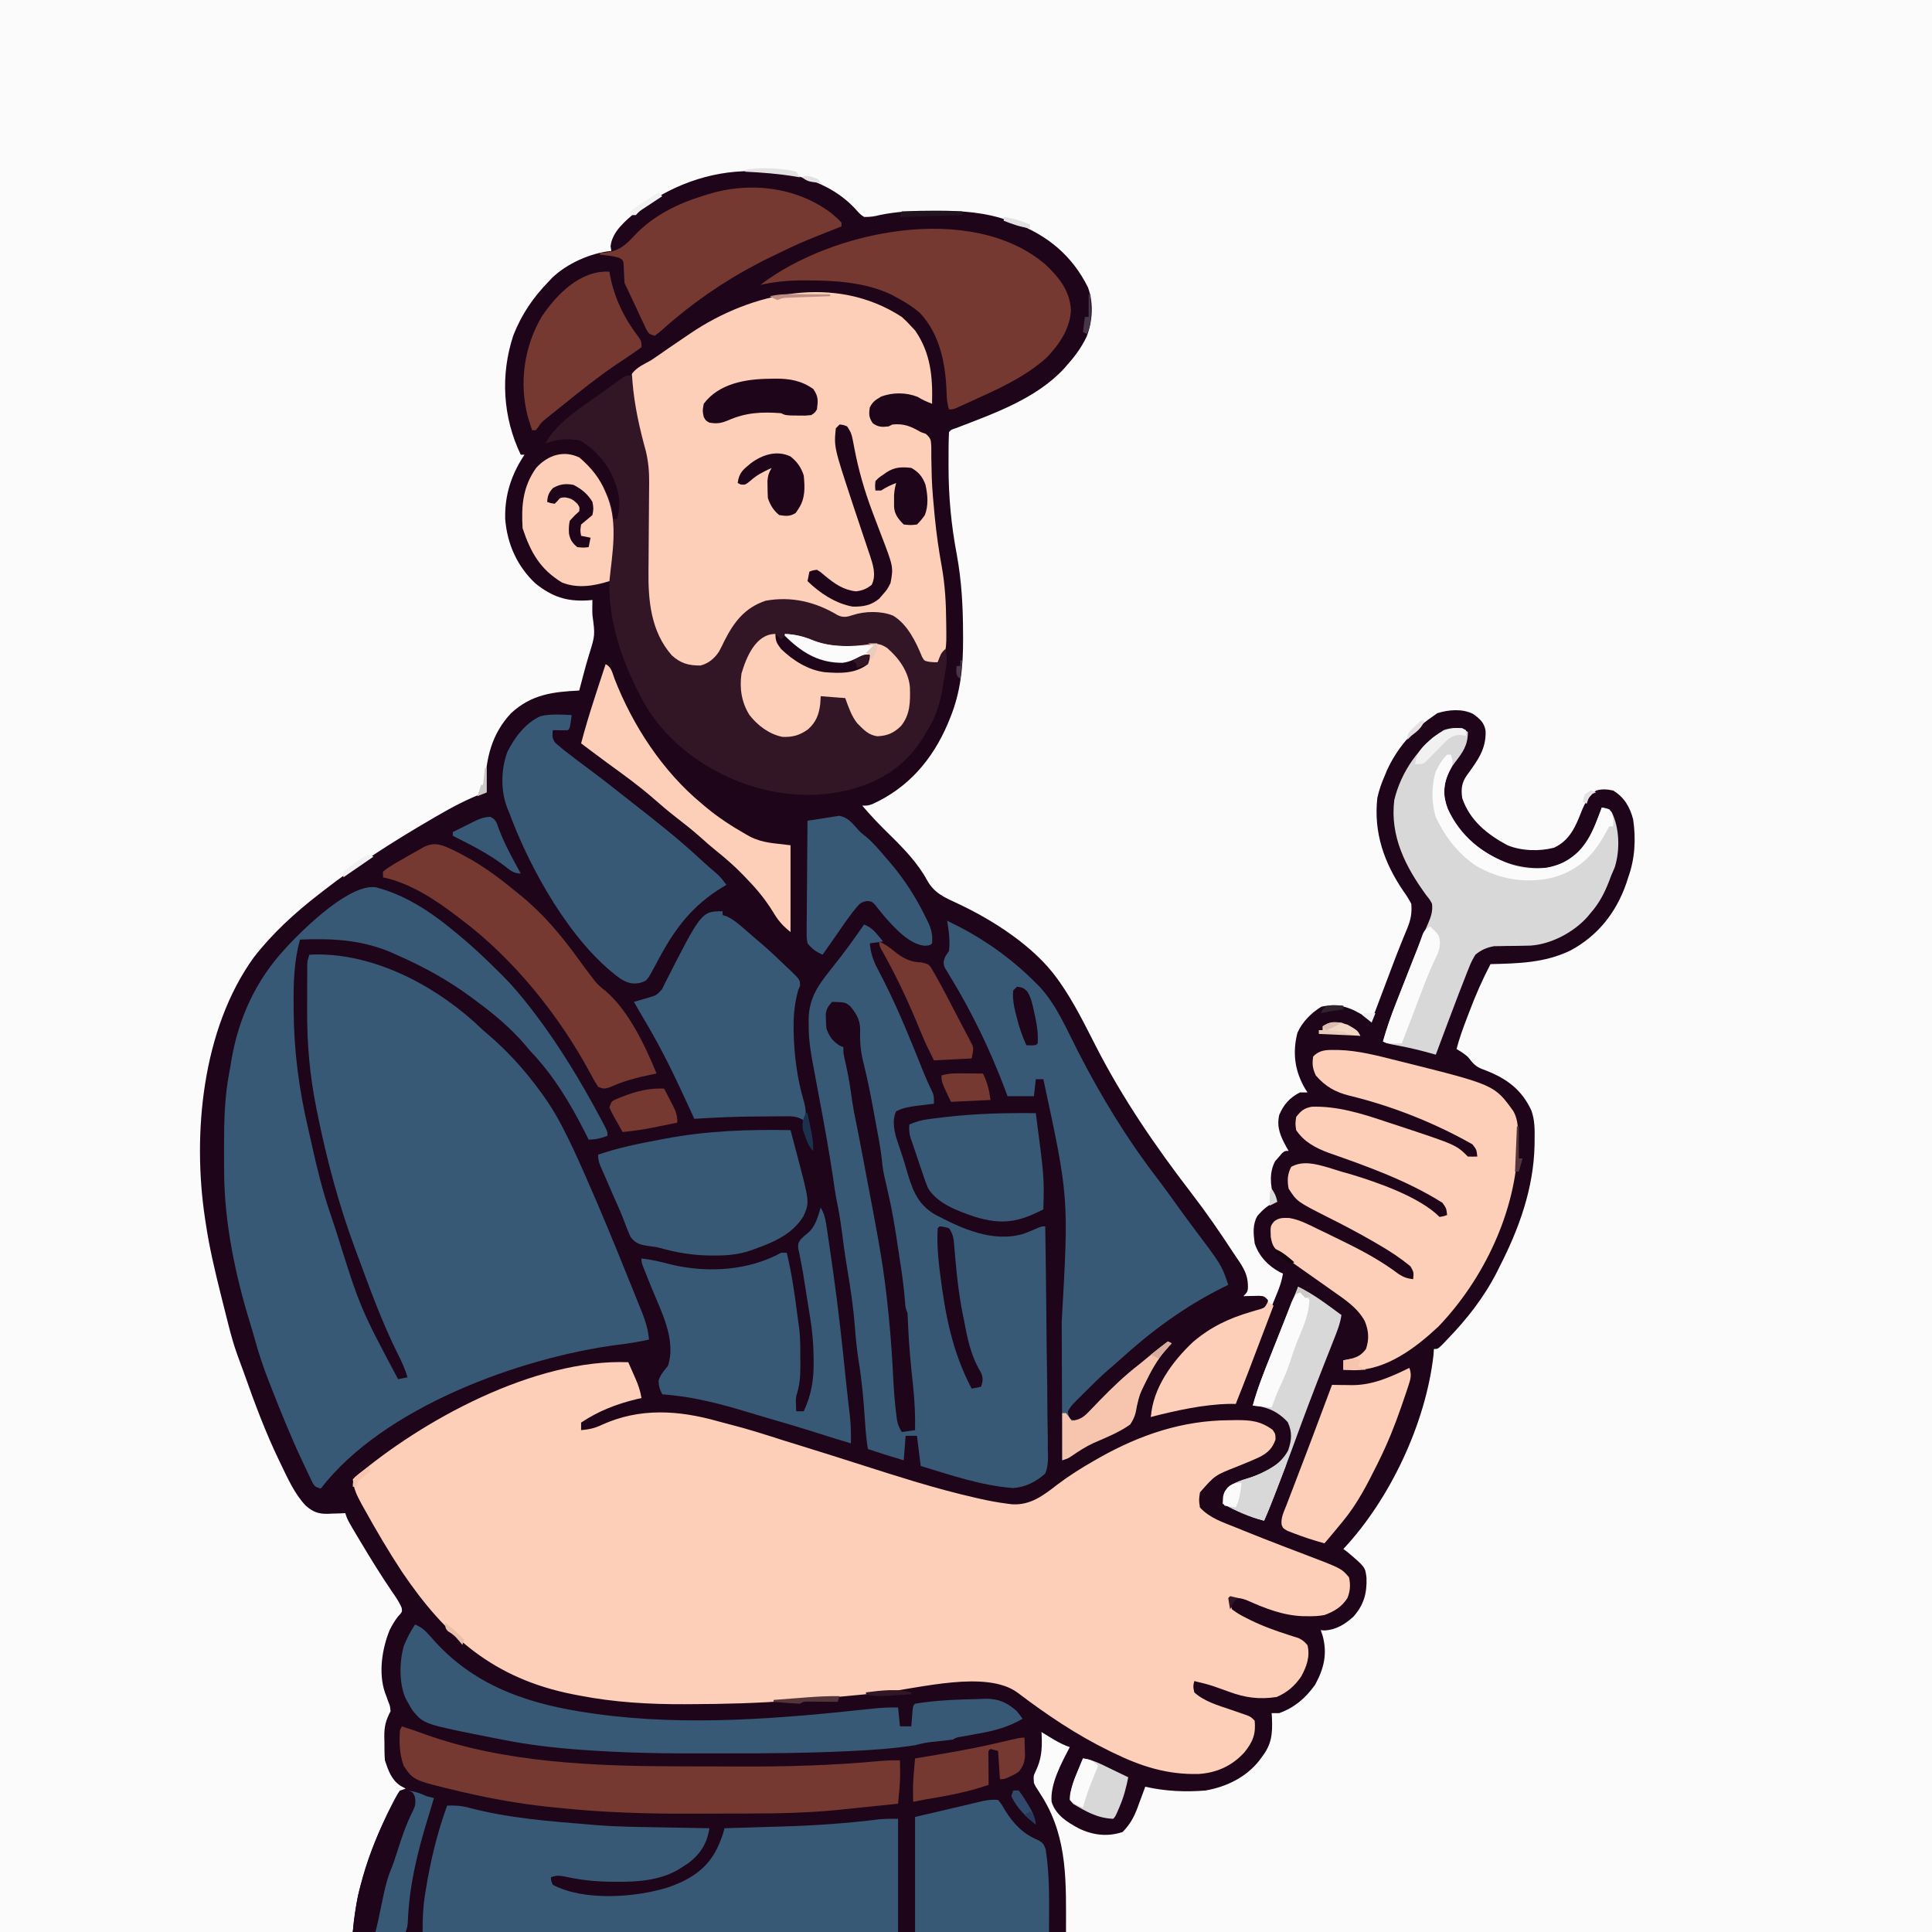 <svg version="1.1" xmlns="http://www.w3.org/2000/svg" width="1024" height="1024">
<rect width="100%" height="100%" fill="#808080" stroke="none"/>
<path d="M0 0 C337.92 0 675.84 0 1024 0 C1024 337.92 1024 675.84 1024 1024 C686.08 1024 348.16 1024 0 1024 C0 686.08 0 348.16 0 0 Z " fill="#FAFBFA" transform="translate(0,0)"/>
<path d="M0 0 C1.654 0.007 1.654 0.007 3.341 0.015 C11.527 0.132 18.903 0.831 26.75 3.312 C27.829 3.641 28.908 3.97 30.02 4.309 C40.03 7.74 49.123 13.143 56.105 21.168 C57.815 23.004 57.815 23.004 59.75 24.312 C63.049 24.335 65.086 24.06 68.188 23.25 C77.509 21.343 86.59 20.97 96.062 21 C96.729 20.997 97.396 20.995 98.082 20.992 C111.325 20.952 124.368 21.829 136.875 26.438 C138.143 26.896 138.143 26.896 139.437 27.364 C156.936 33.948 170.082 44.836 178.41 61.668 C181.455 69.951 180.863 79.575 177.688 87.75 C175.051 93.216 171.79 97.804 167.75 102.312 C167.127 103.04 166.505 103.767 165.863 104.516 C151.063 120.641 128.304 128.575 108.355 136.254 C105.863 137.07 105.863 137.07 104.75 138.312 C104.458 143.658 104.505 149.022 104.5 154.375 C104.499 155.171 104.498 155.967 104.497 156.788 C104.51 172.485 105.897 187.648 108.84 203.082 C111.423 217.132 112.156 230.742 112.188 245 C112.196 246.345 112.196 246.345 112.206 247.717 C112.272 262.631 110.925 276.441 105.125 290.375 C104.777 291.219 104.43 292.064 104.071 292.934 C95.995 311.897 83.092 326.96 64.059 335.523 C61.75 336.312 61.75 336.312 58.75 336.312 C63.437 341.831 68.369 346.961 73.562 352 C80.87 359.202 88.176 366.754 93.125 375.836 C96.872 382.697 102.458 385.014 109.27 388.168 C128.001 396.912 149.798 410.894 162 427.875 C162.458 428.508 162.917 429.141 163.389 429.793 C170.939 440.542 176.743 452.431 182.719 464.098 C196.904 491.753 214.187 516.965 233.125 541.574 C241.09 551.941 248.515 562.677 255.646 573.632 C256.647 575.156 257.677 576.661 258.711 578.164 C261.934 583.051 263.409 586.597 263.156 592.5 C262.75 594.312 262.75 594.312 260.75 596.312 C261.521 596.289 262.292 596.266 263.086 596.242 C264.59 596.215 264.59 596.215 266.125 596.188 C267.622 596.153 267.622 596.153 269.148 596.117 C271.75 596.312 271.75 596.312 273.75 598.312 C273.812 600.25 273.812 600.25 272.75 602.312 C268.107 604.532 263.429 606.073 258.5 607.562 C241.538 613.022 227.175 625.78 218.856 641.499 C215.762 647.606 213.429 653.687 211.75 660.312 C212.887 659.863 214.024 659.413 215.195 658.949 C219.607 657.301 224.024 656.115 228.625 655.125 C229.84 654.863 229.84 654.863 231.079 654.597 C239.65 652.904 248.055 652.939 256.75 653.312 C256.851 652.659 256.952 652.006 257.056 651.332 C257.961 647.396 259.383 643.755 260.848 639.996 C261.158 639.191 261.468 638.385 261.788 637.555 C262.792 634.952 263.802 632.351 264.812 629.75 C265.5 627.971 266.187 626.192 266.874 624.413 C270.691 614.537 274.528 604.668 278.578 594.885 C280.012 591.383 281.181 588.062 281.75 584.312 C281.193 584.065 280.636 583.817 280.062 583.562 C273.789 580.171 269.016 575.11 266.75 568.312 C266.088 563.236 265.572 558.38 268.172 553.816 C271.053 550.461 273.694 548.125 277.75 546.312 C277.42 545.384 277.09 544.456 276.75 543.5 C274.971 537.158 274.498 530.73 277.562 524.812 C278.284 523.987 279.006 523.163 279.75 522.312 C280.554 521.384 280.554 521.384 281.375 520.438 C282.75 519.312 282.75 519.312 284.75 519.312 C284.209 518.386 284.209 518.386 283.656 517.441 C280.519 511.716 278.283 506.879 279.75 500.312 C282.078 494.759 285.33 491.08 290.75 488.312 C292.07 488.312 293.39 488.312 294.75 488.312 C294.1 487.309 294.1 487.309 293.438 486.285 C287.987 476.885 286.702 467.337 289.418 456.695 C291.973 450.961 296.797 446.1 302.125 442.875 C311.039 440.965 317.34 443.118 324.965 447.926 C326.032 448.597 326.032 448.597 327.121 449.282 C327.658 449.622 328.196 449.962 328.75 450.312 C329.137 449.286 329.525 448.259 329.924 447.202 C331.397 443.298 332.872 439.396 334.347 435.493 C334.978 433.822 335.61 432.15 336.24 430.479 C336.853 428.855 337.467 427.231 338.08 425.608 C338.698 423.974 339.314 422.339 339.929 420.704 C341.496 416.554 343.1 412.423 344.777 408.315 C345.102 407.51 345.427 406.704 345.762 405.875 C346.378 404.355 347.003 402.84 347.639 401.33 C349.448 396.842 350.212 393.233 349.75 388.312 C348.457 385.893 347.217 383.88 345.625 381.688 C335.339 366.584 329.769 350.667 331.75 332.312 C332.654 328.077 334.007 324.27 335.75 320.312 C336.089 319.488 336.428 318.663 336.777 317.812 C341.993 306.231 350.318 296.463 360.75 289.312 C361.678 288.652 362.606 287.993 363.562 287.312 C369.526 285.442 376.831 284.836 382.508 287.707 C385.978 290.192 388.389 292.196 389.137 296.578 C389.573 306.379 384.787 312.536 379.238 320.211 C376.442 324.159 376.07 327.569 376.75 332.312 C380.759 344.152 390.009 351.586 400.75 357.312 C408.141 360.358 417.636 360.642 425.395 358.625 C433.791 354.772 436.917 347.262 440.066 339.146 C441.918 334.612 443.825 331.446 447.75 328.312 C450.858 327.393 453.595 327.632 456.75 328.312 C462.623 331.858 465.606 336.964 467.34 343.555 C468.884 353.94 468.324 364.443 464.75 374.312 C464.421 375.336 464.093 376.36 463.754 377.414 C458.377 393.005 448.586 405.392 433.938 413.188 C420.359 419.683 406.525 419.952 391.75 420.312 C387.434 428.566 383.784 436.913 380.5 445.625 C379.85 447.316 379.85 447.316 379.188 449.041 C377.139 454.417 375.197 459.743 373.75 465.312 C374.658 465.869 375.565 466.426 376.5 467 C379.75 469.312 379.75 469.312 381.598 471.805 C384.079 474.696 385.88 475.48 389.438 476.75 C400.511 481.101 408.324 486.925 413.422 497.918 C415.219 502.986 415.203 507.922 415.125 513.25 C415.108 514.776 415.108 514.776 415.09 516.332 C414.604 539.037 407.005 560.202 396.75 580.312 C395.938 581.95 395.938 581.95 395.109 583.621 C388.19 597.088 379.257 608.483 368.75 619.312 C367.859 620.25 366.969 621.187 366.051 622.152 C363.75 624.312 363.75 624.312 361.75 624.312 C361.668 625.467 361.585 626.622 361.5 627.812 C357.359 663.792 338.498 703.926 313.75 730.312 C314.451 730.828 315.153 731.344 315.875 731.875 C325.335 739.895 325.335 739.895 326.023 745.562 C326.325 753.723 324.606 759.972 319.105 766.164 C314.704 770.198 309.882 773.113 303.812 773.5 C302.792 773.407 302.792 773.407 301.75 773.312 C302.08 774.261 302.41 775.21 302.75 776.188 C305.385 785.785 303.499 793.671 298.75 802.312 C293.719 809.349 287.942 814.334 279.75 817.312 C278.43 817.312 277.11 817.312 275.75 817.312 C275.808 818.219 275.866 819.125 275.926 820.059 C276.23 828.284 275.778 833.715 270.75 840.312 C270.242 841.01 269.734 841.707 269.211 842.426 C262.095 851.38 251.889 856.31 240.75 858.312 C230.04 859.206 219.239 858.7 208.75 856.312 C208.303 857.542 207.855 858.772 207.395 860.039 C206.784 861.672 206.174 863.305 205.562 864.938 C205.271 865.746 204.979 866.554 204.678 867.387 C202.721 872.564 200.659 876.36 196.75 880.312 C188.764 882.974 180.844 882.026 173.375 878.312 C167.249 875.043 161.334 871.274 159.129 864.367 C158.241 854.831 164.49 843.539 168.75 835.312 C168.035 835.047 167.319 834.781 166.582 834.508 C163.681 833.283 161.12 831.833 158.438 830.188 C157.113 829.379 157.113 829.379 155.762 828.555 C154.766 827.94 154.766 827.94 153.75 827.312 C153.796 828.135 153.843 828.957 153.891 829.805 C154.115 836.733 153.668 841.925 150.625 848.191 C149.496 850.546 149.496 850.546 149.75 854.312 C150.58 856.172 150.58 856.172 151.797 857.965 C152.228 858.652 152.659 859.339 153.103 860.047 C153.564 860.774 154.025 861.501 154.5 862.25 C167.872 884.226 166.75 907.629 166.75 933.312 C42.01 933.312 -82.73 933.312 -211.25 933.312 C-208.919 914.665 -208.919 914.665 -206.125 905.562 C-205.82 904.548 -205.515 903.534 -205.201 902.489 C-201.175 889.419 -196.256 876.761 -189.938 864.625 C-189.612 863.995 -189.287 863.364 -188.951 862.715 C-186.623 858.437 -186.623 858.437 -183.25 857.312 C-184.611 856.57 -184.611 856.57 -186 855.812 C-190.799 852.648 -192.493 847.582 -194.25 842.312 C-194.503 839.046 -194.481 835.775 -194.5 832.5 C-194.521 831.61 -194.541 830.72 -194.562 829.803 C-194.595 824.355 -193.806 821.198 -191.25 816.312 C-191.479 813.621 -191.479 813.621 -192.5 811.125 C-192.794 810.286 -193.088 809.447 -193.391 808.582 C-193.674 807.833 -193.958 807.084 -194.25 806.312 C-197.733 795.863 -195.75 783.171 -191.699 773.211 C-190.422 770.657 -189.088 768.462 -187.375 766.188 C-185.043 763.671 -185.043 763.671 -185.344 761.547 C-186.661 758.299 -188.634 755.549 -190.625 752.688 C-196.484 744.085 -201.904 735.24 -207.25 726.312 C-207.629 725.68 -208.008 725.048 -208.398 724.396 C-214.038 714.95 -214.038 714.95 -215.25 711.312 C-216.77 711.382 -216.77 711.382 -218.32 711.453 C-219.672 711.491 -221.023 711.527 -222.375 711.562 C-223.04 711.596 -223.705 711.63 -224.391 711.664 C-229.602 711.766 -232.329 710.691 -236.25 707.312 C-242.106 701.034 -245.632 693.162 -249.312 685.5 C-249.793 684.508 -249.793 684.508 -250.284 683.496 C-257.572 668.387 -263.375 652.766 -268.954 636.96 C-270.083 633.781 -271.252 630.621 -272.434 627.461 C-274.321 622.277 -275.775 617.033 -277.125 611.688 C-277.375 610.709 -277.626 609.73 -277.884 608.722 C-278.681 605.588 -279.467 602.451 -280.25 599.312 C-280.516 598.25 -280.783 597.187 -281.057 596.092 C-284.262 583.243 -287.344 570.424 -289.25 557.312 C-289.404 556.324 -289.404 556.324 -289.562 555.316 C-296.385 510.39 -291.099 454.677 -263.806 416.844 C-254.065 404.197 -241.857 393.027 -229.25 383.312 C-228.623 382.821 -227.996 382.329 -227.351 381.823 C-209.022 367.506 -189.348 354.979 -169.25 343.312 C-168.518 342.883 -167.786 342.454 -167.031 342.012 C-158.648 337.106 -150.36 332.746 -141.25 329.312 C-141.224 328.225 -141.198 327.137 -141.172 326.016 C-140.671 311.281 -137.749 298.314 -127.266 287.211 C-116.441 277.351 -105.325 276.009 -91.25 275.312 C-91.008 274.392 -90.765 273.472 -90.516 272.523 C-90.18 271.258 -89.845 269.992 -89.5 268.688 C-89.322 268.013 -89.145 267.339 -88.962 266.644 C-88.058 263.239 -87.125 259.85 -86.094 256.48 C-82.811 245.988 -82.811 245.988 -84.25 235.312 C-84.378 232.639 -84.294 229.992 -84.25 227.312 C-85.182 227.394 -86.114 227.475 -87.074 227.559 C-98.142 228.107 -105.524 225.647 -114.402 218.605 C-124.149 209.499 -129.442 197.607 -130.477 184.426 C-130.839 171.806 -127.221 160.768 -120.25 150.312 C-120.91 150.312 -121.57 150.312 -122.25 150.312 C-131.791 130.4 -133.109 107.972 -126.148 86.992 C-121.72 75.821 -115.641 66.883 -107.25 58.312 C-106.732 57.758 -106.214 57.204 -105.68 56.633 C-97.748 48.95 -85.154 43.361 -74.25 42.312 C-74.436 41.075 -74.436 41.075 -74.625 39.812 C-73.793 32.043 -66.838 26.506 -61.207 21.609 C-43.547 7.892 -22.401 -0.118 0 0 Z " fill="#1E051A" transform="translate(398.25,90.688)"/>
<path d="M0 0 C0.985 2.227 1.963 4.456 2.938 6.688 C3.215 7.313 3.493 7.939 3.779 8.584 C5.279 12.035 6.437 15.275 7 19 C6.08 19.208 5.159 19.415 4.211 19.629 C-6.409 22.214 -15.837 25.891 -25 32 C-25 33.32 -25 34.64 -25 36 C-20.894 35.651 -17.715 34.985 -14 33.188 C6.112 24.006 26.837 25.429 47.683 31.346 C49.774 31.936 51.869 32.485 53.977 33.012 C63.386 35.399 72.606 38.347 81.845 41.312 C84.723 42.231 87.61 43.118 90.5 44 C101.866 47.483 113.19 51.103 124.516 54.714 C137.733 58.939 137.733 58.939 151 63 C151.734 63.22 152.469 63.44 153.226 63.667 C163.374 66.692 173.548 69.463 183.875 71.812 C184.784 72.019 185.692 72.226 186.629 72.439 C191.403 73.499 196.142 74.4 201 75 C201.82 75.102 202.64 75.204 203.484 75.309 C213.299 75.867 220.098 70.546 227.57 64.75 C233.63 60.178 239.91 56.213 246.5 52.438 C247.629 51.791 248.757 51.144 249.92 50.477 C271.363 38.425 293.818 30.856 318.5 30.75 C319.698 30.729 320.895 30.709 322.129 30.688 C329.936 30.653 335.085 31.161 341.5 35.812 C343 38 343 38 343.062 40.938 C341.444 45.601 339.083 47.896 334.715 50.211 C330.679 52.077 326.588 53.767 322.453 55.402 C310.951 59.933 310.951 59.933 303 69 C302.4 73.09 302.4 73.09 303 77 C308.127 82.578 315.027 84.805 321.938 87.562 C323.213 88.081 324.488 88.6 325.763 89.119 C332.633 91.907 339.535 94.608 346.453 97.273 C347.145 97.54 347.837 97.807 348.549 98.082 C351.885 99.366 355.224 100.641 358.568 101.903 C377.992 109.296 377.992 109.296 382 114 C382.874 117.758 382.656 121.442 381.156 125.004 C378.13 129.738 374.194 132.081 369 134 C366.018 134.577 363.157 134.667 360.125 134.625 C359.31 134.62 358.495 134.615 357.655 134.611 C347.169 134.267 337.683 130.536 328.199 126.312 C324.859 124.942 322.57 124.739 319 125 C318.925 127.856 318.925 127.856 320 131 C322.479 132.839 324.575 134.109 327.312 135.438 C328.057 135.817 328.802 136.197 329.569 136.588 C336.318 139.915 343.321 142.428 350.486 144.705 C351.292 144.965 352.099 145.224 352.93 145.492 C353.644 145.712 354.358 145.933 355.093 146.16 C357.271 147.119 358.48 148.181 360 150 C361.476 156.014 359.51 161.386 356.617 166.633 C353.206 171.625 349.227 175.033 343.688 177.438 C334.47 178.843 327.009 177.86 318.312 174.625 C316.539 173.989 314.764 173.357 312.988 172.727 C311.733 172.278 311.733 172.278 310.452 171.821 C307.007 170.667 303.539 169.816 300 169 C299.33 171.786 299.33 171.786 300 175 C305.323 179.832 312.711 181.924 319.375 184.188 C321.343 184.863 323.309 185.544 325.273 186.23 C326.134 186.523 326.994 186.816 327.88 187.118 C330 188 330 188 332 190 C332.721 197.094 330.967 201.34 326.527 206.816 C320.008 213.952 311.929 217.612 302.355 218.238 C285.71 218.686 271.839 214.242 257 207 C256.269 206.647 255.539 206.294 254.786 205.93 C237.576 197.517 221.774 186.846 206.528 175.287 C190.043 162.862 154.073 172.921 134.878 175.04 C120.95 176.569 106.999 177.788 93.027 178.846 C91.009 178.999 88.991 179.158 86.974 179.316 C68.902 180.717 50.874 181.201 32.75 181.25 C31.777 181.255 30.804 181.261 29.801 181.266 C11.106 181.344 -7.434 180.277 -25.812 176.688 C-27.515 176.362 -27.515 176.362 -29.253 176.029 C-71.151 167.765 -96.689 145.551 -120 111 C-127.051 100.298 -133.538 89.269 -139.75 78.062 C-140.264 77.145 -140.778 76.228 -141.307 75.282 C-143.715 70.859 -145.629 67.123 -146 62 C-109.557 30.634 -49.436 -1.901 0 0 Z " fill="#FDCFB9" transform="translate(333,722)"/>
<path d="M0 0 C15.074 3.763 29.122 12.913 40.91 22.727 C41.899 23.531 42.888 24.335 43.906 25.164 C51.218 31.204 58.059 37.669 64.785 44.352 C65.962 45.514 65.962 45.514 67.162 46.7 C72.504 52.071 77.289 57.727 81.91 63.727 C82.702 64.741 83.493 65.756 84.309 66.801 C97.558 84.318 108.895 103.106 119.223 122.477 C119.791 123.54 119.791 123.54 120.371 124.625 C122.91 129.473 122.91 129.473 122.91 131.727 C119.29 133.043 116.814 133.727 112.91 133.727 C112.327 132.564 111.745 131.401 111.145 130.203 C103.098 114.391 94.254 99.577 81.91 86.727 C80.8 85.419 79.696 84.106 78.598 82.789 C71.355 74.488 62.767 67.238 53.91 60.727 C52.373 59.572 52.373 59.572 50.805 58.395 C38.373 49.184 25.09 41.892 10.91 35.727 C9.805 35.233 8.701 34.739 7.562 34.23 C-8.182 27.747 -23.208 27.055 -40.09 27.727 C-43.255 39.274 -43.569 50.211 -43.465 62.102 C-43.461 63.03 -43.456 63.958 -43.452 64.915 C-43.334 86.467 -40.708 106.734 -35.79 127.708 C-35.051 130.894 -34.345 134.087 -33.645 137.281 C-30.986 149.295 -28.062 161.09 -24.102 172.742 C-23.104 175.684 -22.124 178.632 -21.145 181.581 C-8.242 222.86 -8.242 222.86 11.91 260.727 C13.56 260.397 15.21 260.067 16.91 259.727 C15.638 255.467 13.937 251.664 11.941 247.716 C3.209 230.323 -3.334 211.951 -10.09 193.727 C-10.333 193.072 -10.577 192.417 -10.828 191.742 C-19.596 168.13 -25.997 144.018 -30.965 119.352 C-31.183 118.275 -31.183 118.275 -31.406 117.176 C-34.917 99.708 -36.399 82.997 -36.296 65.177 C-36.277 61.875 -36.275 58.573 -36.275 55.271 C-36.27 53.167 -36.265 51.062 -36.258 48.957 C-36.257 47.973 -36.256 46.989 -36.254 45.974 C-36.248 45.065 -36.242 44.156 -36.235 43.219 C-36.229 42.023 -36.229 42.023 -36.224 40.802 C-36.09 38.727 -36.09 38.727 -35.09 35.727 C-3.39 34.065 29.055 50.56 52.285 71.414 C53.827 72.851 55.369 74.288 56.91 75.727 C58.239 76.877 59.572 78.023 60.91 79.164 C69.433 86.624 77 94.758 83.91 103.727 C84.513 104.507 84.513 104.507 85.129 105.304 C90.086 111.782 94.469 118.416 98.25 125.648 C98.637 126.385 99.024 127.121 99.422 127.88 C103.415 135.568 106.991 143.421 110.473 151.352 C110.806 152.106 111.14 152.861 111.483 153.639 C119.367 171.485 126.777 189.524 134.062 207.622 C134.86 209.603 135.662 211.582 136.465 213.56 C137.769 216.779 139.061 220.001 140.348 223.227 C140.707 224.115 141.067 225.004 141.437 225.919 C143.263 230.562 144.436 234.754 144.91 239.727 C139.427 240.939 133.991 241.85 128.41 242.477 C76.536 249.299 4.063 275.628 -29.09 318.727 C-32.09 317.727 -32.09 317.727 -33.357 315.747 C-33.774 314.876 -34.191 314.006 -34.621 313.109 C-35.334 311.63 -35.334 311.63 -36.062 310.121 C-36.566 309.042 -37.07 307.963 -37.59 306.852 C-38.116 305.74 -38.642 304.628 -39.184 303.483 C-44.971 291.095 -50.105 278.454 -55.09 265.727 C-55.417 264.897 -55.745 264.068 -56.083 263.213 C-59.174 255.358 -61.877 247.469 -64.098 239.32 C-64.787 236.823 -65.502 234.355 -66.27 231.883 C-74.221 206.161 -80.149 178.216 -80.293 151.215 C-80.3 150.332 -80.307 149.449 -80.314 148.54 C-80.331 145.706 -80.338 142.873 -80.34 140.039 C-80.341 139.074 -80.343 138.109 -80.344 137.114 C-80.34 123.852 -80.054 110.873 -77.496 97.815 C-77.108 95.818 -76.786 93.807 -76.469 91.797 C-72.643 69.318 -63.532 49.4 -48.09 32.727 C-47.434 32.001 -46.778 31.275 -46.102 30.527 C-37.015 20.935 -13.572 -1.898 0 0 Z " fill="#375976" transform="translate(199.09,470.273)"/>
<path d="M0 0 C2.809 2.621 2.809 2.621 5 5 C5.66 5.701 6.32 6.403 7 7.125 C15.312 19.074 16.412 31.818 16 46 C13.277 44.955 10.909 43.942 8.438 42.375 C2.347 39.939 -4.888 39.859 -11.062 42.25 C-13.993 43.996 -15.517 44.946 -17 48 C-17.533 51.654 -17.475 53.305 -15.375 56.375 C-12.363 58.436 -10.582 58.389 -7 58 C-6.34 57.67 -5.68 57.34 -5 57 C1.134 56.387 4.867 57.991 10 61 C10.892 61.318 11.784 61.637 12.703 61.965 C15.476 64.422 15.382 65.088 15.602 68.672 C15.63 70.698 15.636 72.724 15.625 74.75 C15.666 77.026 15.714 79.302 15.77 81.578 C15.799 82.785 15.828 83.993 15.858 85.236 C16.101 91.68 16.688 98.084 17.312 104.5 C17.375 105.157 17.438 105.814 17.503 106.491 C18.354 115.25 19.614 123.847 21.188 132.5 C22.904 142.211 23.435 151.788 23.5 161.625 C23.51 162.295 23.521 162.965 23.531 163.656 C23.698 177.246 23.698 177.246 19 183 C15.75 183.938 15.75 183.938 13 184 C9.271 179.628 6.99 175.109 4.562 169.938 C1.808 164.759 -1.141 161.192 -6.449 158.723 C-12.322 157.059 -19.878 156.671 -25.551 159.086 C-28.801 160.299 -30.667 159.882 -34 159 C-35.991 158.089 -37.95 157.106 -39.875 156.062 C-50.287 150.755 -61.471 149.053 -73.012 151.688 C-83.374 155.496 -88.051 162.124 -93.105 171.562 C-98.981 182.224 -98.981 182.224 -104 185 C-108.821 185.961 -113.034 185.96 -117.504 183.777 C-128.338 176.023 -132.365 163.819 -134.592 151.228 C-135.28 145.785 -135.2 140.365 -135.12 134.887 C-135.089 132.74 -135.073 130.593 -135.06 128.445 C-135.02 122.348 -134.955 116.25 -134.884 110.153 C-134.84 106.399 -134.813 102.645 -134.793 98.891 C-134.783 97.48 -134.767 96.069 -134.744 94.658 C-134.583 84.641 -135.693 75.701 -138 66 C-138.199 65.154 -138.397 64.307 -138.602 63.435 C-139.247 60.776 -139.944 58.13 -140.637 55.482 C-142.775 47.19 -144.605 38.529 -143 30 C-140.364 26.613 -136.714 25.049 -133 23 C-129.878 20.93 -126.82 18.77 -123.75 16.625 C-120.507 14.407 -117.254 12.202 -114 10 C-113.349 9.558 -112.698 9.116 -112.028 8.661 C-79.516 -13.298 -35.132 -22.924 0 0 Z " fill="#FDCFB9" transform="translate(478,168)"/>
<path d="M0 0 C3.21 1.382 5.049 2.924 7.25 5.625 C8.031 6.572 8.031 6.572 8.828 7.539 C9.408 8.262 9.408 8.262 10 9 C7.69 9.33 5.38 9.66 3 10 C3.497 15.335 4.887 19.337 7.438 24.062 C8.173 25.483 8.904 26.905 9.633 28.328 C10.02 29.084 10.407 29.84 10.806 30.619 C18.708 46.372 25.251 62.75 31.8 79.096 C33.198 82.478 34.717 85.791 36.305 89.087 C37 91 37 91 37 95 C35.975 95.121 34.95 95.242 33.895 95.367 C32.534 95.536 31.173 95.705 29.812 95.875 C29.139 95.954 28.465 96.032 27.771 96.113 C23.911 96.603 20.483 97.229 17 99 C14.856 103.287 15.814 108.245 16.918 112.719 C17.337 113.967 17.756 115.214 18.188 116.5 C18.65 117.896 19.113 119.291 19.574 120.688 C19.812 121.396 20.05 122.105 20.294 122.836 C20.995 124.984 21.641 127.142 22.27 129.312 C25.226 139.467 27.737 147.739 37.152 153.492 C51.559 161.12 68.228 168.872 84.711 163.875 C86.977 162.995 89.227 162.071 91.453 161.094 C94 160 94 160 96 160 C96.281 176.959 96.492 193.917 96.622 210.878 C96.684 218.754 96.768 226.628 96.905 234.503 C97.025 241.368 97.102 248.232 97.129 255.098 C97.145 258.733 97.181 262.365 97.269 265.999 C97.366 270.061 97.368 274.117 97.362 278.18 C97.405 279.38 97.449 280.579 97.493 281.816 C97.442 285.268 97.277 287.788 96 291 C91.105 295.395 85.546 298.231 78.938 298.688 C62.251 297.451 45.899 291.825 30 287 C29.34 281.72 28.68 276.44 28 271 C26.02 271 24.04 271 22 271 C21.67 275.29 21.34 279.58 21 284 C14.624 282.114 8.294 280.144 2 278 C1.114 272.613 0.71 267.248 0.354 261.802 C-0.317 251.56 -1.226 241.475 -2.896 231.348 C-3.89 225.182 -4.465 219.038 -4.938 212.812 C-5.739 202.493 -7.274 192.382 -8.988 182.18 C-10.141 175.284 -11.077 168.364 -11.961 161.429 C-12.614 156.421 -13.477 151.508 -14.5 146.562 C-15.393 141.984 -16.015 137.365 -16.688 132.75 C-18.759 118.892 -21.307 105.132 -23.886 91.361 C-24.453 88.327 -25.017 85.291 -25.58 82.256 C-25.862 80.738 -26.148 79.222 -26.436 77.705 C-27.995 69.478 -29.51 61.41 -29.375 53 C-29.387 52.246 -29.398 51.492 -29.41 50.715 C-29.355 39.931 -25.053 33.061 -18.438 24.812 C-16.997 22.973 -15.558 21.132 -14.121 19.289 C-13.42 18.395 -12.718 17.5 -11.996 16.579 C-9.237 13.014 -6.6 9.37 -4 5.688 C-3.585 5.101 -3.171 4.515 -2.744 3.911 C-1.826 2.61 -0.913 1.305 0 0 Z " fill="#375976" transform="translate(458,490)"/>
<path d="M0 0 C0.075 1.093 0.15 2.186 0.227 3.312 C1.256 16.042 3.982 28.005 7.367 40.304 C8.65 45.772 9.122 51.083 9.066 56.691 C9.051 58.625 9.051 58.625 9.036 60.598 C9.029 61.278 9.022 61.958 9.014 62.659 C8.992 64.819 8.978 66.979 8.966 69.139 C8.933 75.277 8.892 81.414 8.829 87.552 C8.79 91.321 8.768 95.089 8.754 98.858 C8.746 100.277 8.733 101.696 8.713 103.114 C8.494 119.298 9.954 135.691 21.07 148.359 C25.868 152.659 29.946 153.772 36.324 153.734 C40.659 152.545 43.673 150.014 46.112 146.313 C47.116 144.463 48.036 142.59 48.938 140.688 C54.026 130.652 59.732 123.129 70.805 119.391 C84.572 116.941 97.199 119.969 109.066 127.09 C111.977 128.46 114.02 127.993 117 127 C123.399 124.867 132.066 124.718 138.375 127.312 C145.99 131.927 150.444 141.133 153.699 149.102 C154.882 151.25 154.882 151.25 157.52 151.773 C159.917 152.03 159.917 152.03 162 152 C162.289 151.216 162.577 150.433 162.875 149.625 C164 147 164 147 166 145 C167.749 150.366 166.197 155.687 165.312 161.125 C165.07 162.761 165.07 162.761 164.822 164.43 C163.396 173.361 161.002 181.389 156 189 C155.479 189.874 154.958 190.748 154.422 191.648 C145.054 206.927 132.172 215.128 114.938 219.688 C109.94 220.853 105.123 221.726 100 222 C98.898 222.076 97.796 222.152 96.66 222.23 C70.13 223.227 42.98 212.656 23.484 194.836 C15.894 187.67 9.8 180.34 5 171 C4.63 170.292 4.261 169.584 3.88 168.855 C-5.634 150.411 -12.53 130.013 -12 109 C-13.005 109.318 -14.011 109.637 -15.047 109.965 C-22.23 111.999 -30.172 112.551 -37.172 109.715 C-48.798 102.665 -53.79 93.629 -58 81 C-58.747 69.146 -57.895 58.874 -50.793 48.984 C-46.584 44.326 -41.595 41.776 -35.312 41.438 C-29.036 41.862 -25.499 45.311 -21.375 49.75 C-15.736 56.493 -10 67.052 -10 76 C-9.34 76 -8.68 76 -8 76 C-5.209 67.627 -7.343 59.757 -11 52 C-14.959 44.657 -20.22 38.819 -27.438 34.562 C-33.942 33.135 -39.761 33.876 -46 36 C-39.279 24.085 -26.001 16.366 -15.164 8.561 C-13.321 7.232 -11.487 5.892 -9.656 4.547 C-8.78 3.913 -7.903 3.278 -7 2.625 C-6.278 2.102 -5.556 1.578 -4.812 1.039 C-3 0 -3 0 0 0 Z " fill="#331625" transform="translate(335,199)"/>
<path d="M0 0 C4.252 -0.104 7.863 0.04 11.938 1.25 C32.531 6.633 53.854 8.287 75 10 C76.044 10.094 77.088 10.187 78.164 10.283 C90.376 11.295 102.629 11.351 114.875 11.562 C117.22 11.606 119.565 11.649 121.91 11.693 C127.607 11.799 133.303 11.901 139 12 C137.82 19.841 134.428 25.402 128.125 30.312 C126.769 31.237 125.394 32.134 124 33 C123.395 33.379 122.791 33.758 122.168 34.148 C112.291 39.679 100.835 40.509 89.75 40.375 C88.581 40.37 87.413 40.365 86.209 40.36 C77.967 40.241 70.188 39.373 62.16 37.559 C59.25 37.044 57.72 36.971 55 38 C55.113 39.959 55.113 39.959 56 42 C72.617 50.687 99.518 48.796 116.943 43.398 C128.511 39.397 137.576 33.83 143.062 22.75 C144.719 19.181 146.108 15.824 147 12 C147.978 11.972 147.978 11.972 148.976 11.944 C155.922 11.746 162.869 11.532 169.815 11.31 C172.388 11.23 174.961 11.153 177.535 11.081 C194.851 10.589 211.922 9.408 229.115 7.257 C232.398 6.965 235.704 7 239 7 C239 26.8 239 46.6 239 67 C155.84 67 72.68 67 -13 67 C-13 60.291 -12.844 54.281 -11.812 47.75 C-11.681 46.902 -11.549 46.053 -11.414 45.179 C-8.917 29.762 -5.371 14.674 0 0 Z " fill="#375976" transform="translate(237,957)"/>
<path d="M0 0 C1.334 0.665 2.667 1.332 4 2 C4.703 2.347 5.405 2.694 6.129 3.051 C21.234 10.882 35.05 20.906 47 33 C47.597 33.587 48.194 34.173 48.809 34.777 C57.838 44.394 63.371 57.565 69.312 69.188 C81.468 92.939 95.428 115.878 111.738 137.035 C115.275 141.671 118.657 146.418 122.057 151.156 C124.647 154.76 127.249 158.35 129.926 161.891 C145.527 182.58 145.527 182.58 149 193 C147.86 193.559 146.721 194.119 145.547 194.695 C125.491 204.768 107.861 217.806 91.312 232.906 C89.343 234.689 87.341 236.411 85.312 238.125 C81.071 241.816 77.107 245.784 73.125 249.75 C72.458 250.413 71.79 251.075 71.103 251.758 C70.473 252.39 69.844 253.021 69.195 253.672 C68.628 254.24 68.061 254.808 67.477 255.394 C65.795 257.14 65.795 257.14 64 260 C64.308 262.153 64.308 262.153 65 264 C67.261 264.88 67.261 264.88 70 265 C72.46 263.338 72.46 263.338 74.695 260.82 C75.577 259.91 76.459 259 77.367 258.062 C78.287 257.084 79.207 256.105 80.125 255.125 C87.055 247.852 94.101 241.213 102 235 C103.116 234.089 104.23 233.176 105.34 232.258 C106.626 231.202 106.626 231.202 107.938 230.125 C109.25 229.046 109.25 229.046 110.59 227.945 C112.694 226.247 114.824 224.605 117 223 C117.66 223.33 118.32 223.66 119 224 C118.346 224.675 118.346 224.675 117.68 225.363 C112.678 230.765 109.251 236.417 106 243 C105.557 243.888 105.113 244.776 104.656 245.691 C101.978 251.236 101.978 251.236 100.574 257.195 C99.951 261.22 99.273 263.579 97 267 C91.089 271.219 84.227 273.908 77.603 276.803 C73.42 278.727 69.723 281.16 65.926 283.758 C64 285 64 285 61 286 C60.999 285.35 60.997 284.7 60.996 284.03 C60.958 267.975 60.898 251.92 60.816 235.865 C60.777 228.1 60.744 220.335 60.729 212.57 C64.495 146.634 64.495 146.634 51 84 C49.68 84 48.36 84 47 84 C46.67 86.97 46.34 89.94 46 93 C41.38 93 36.76 93 32 93 C31.566 91.823 31.131 90.646 30.684 89.434 C22.919 68.76 13.103 48.363 1.57 29.548 C1.086 28.742 0.603 27.936 0.105 27.105 C-0.326 26.406 -0.758 25.706 -1.202 24.985 C-2.199 22.505 -1.965 21.462 -1 19 C-0.34 18.01 0.32 17.02 1 16 C1.611 10.657 0.897 5.272 0 0 Z " fill="#375976" transform="translate(502,488)"/>
<path d="M0 0 C1.111 0.009 1.111 0.009 2.245 0.017 C12.644 0.335 22.642 2.978 32.688 5.5 C33.849 5.789 35.01 6.078 36.207 6.375 C84.797 18.529 84.797 18.529 94.859 32.52 C97.518 37.364 97.289 42.282 97.188 47.688 C97.165 49.281 97.165 49.281 97.142 50.906 C96.211 85.687 79.028 121.614 55.062 146.625 C42.753 158.113 27.425 169.709 9.938 169.75 C8.187 169.687 6.436 169.612 4.688 169.5 C4.688 167.85 4.688 166.2 4.688 164.5 C5.925 164.253 7.163 164.005 8.438 163.75 C12.21 162.809 14.283 161.674 16.688 158.5 C18.451 153.211 18.151 148.881 16.062 143.75 C12.138 136.493 5.271 132.155 -1.312 127.5 C-2.027 126.991 -2.741 126.482 -3.477 125.958 C-7.123 123.365 -10.781 120.789 -14.445 118.223 C-32.501 105.546 -32.501 105.546 -33.781 99.164 C-34.007 93.359 -34.007 93.359 -32.026 90.907 C-29.527 88.855 -27.115 88.951 -23.979 89.063 C-18.574 89.948 -13.82 92.486 -8.938 94.875 C-7.226 95.692 -7.226 95.692 -5.48 96.525 C-2.079 98.16 1.307 99.823 4.688 101.5 C5.627 101.964 6.567 102.427 7.535 102.905 C16.886 107.557 25.663 112.509 34.023 118.785 C36.686 120.499 38.571 121.132 41.688 121.5 C42.037 117.824 42.037 117.824 40.291 114.698 C35.014 110.359 29.542 106.724 23.625 103.312 C22.68 102.759 21.735 102.206 20.761 101.636 C12.857 97.06 4.798 92.803 -3.371 88.722 C-19.875 80.367 -19.875 80.367 -24.312 73.5 C-25.126 69.338 -24.948 65.684 -22.938 61.938 C-16.636 58.487 -9.895 60.455 -3.312 62.312 C-0.977 63.034 1.357 63.763 3.688 64.5 C5.396 64.98 7.104 65.46 8.812 65.938 C22.818 70.196 45.021 77.834 55.688 88.5 C57.796 88.181 57.796 88.181 59.688 87.5 C59.27 83.865 59.27 83.865 57.184 80.98 C38.451 69.215 17.663 61.801 -3.109 54.52 C-9.988 51.966 -16.165 48.722 -20.312 42.5 C-20.812 39.125 -20.812 39.125 -20.312 35.5 C-17.718 32.204 -16.144 30.829 -12.027 30.09 C1.058 29.636 14.247 33.616 26.52 37.77 C28.808 38.541 31.105 39.284 33.402 40.027 C64.484 50.297 64.484 50.297 70.688 56.5 C72.354 56.541 74.021 56.543 75.688 56.5 C75.295 52.838 75.295 52.838 73.105 50.016 C52.995 38.604 30.45 29.693 8 24.25 C0.477 22.387 -4.778 19.405 -9.875 13.562 C-11.609 9.868 -11.921 7.532 -11.312 3.5 C-8.05 0.026 -4.515 -0.042 0 0 Z " fill="#FDCFB9" transform="translate(707.312,556.5)"/>
<path d="M0 0 C-0.875 6.875 -0.875 6.875 -2 8 C-4.671 8.141 -7.324 8.042 -10 8 C-10.28 10.919 -10.426 12.449 -8.594 14.816 C-7.903 15.393 -7.212 15.969 -6.5 16.562 C-5.679 17.248 -4.858 17.934 -4.012 18.641 C0.892 22.482 5.875 26.212 10.879 29.922 C16.437 34.054 21.863 38.35 27.291 42.65 C28.997 43.998 30.708 45.338 32.422 46.676 C44.72 56.281 56.965 65.897 68.371 76.559 C71.303 79.282 74.317 81.89 77.379 84.465 C79.172 86.163 80.571 87.99 82 90 C81.322 90.401 80.644 90.802 79.945 91.215 C64.419 100.698 55.285 112.36 46.762 128.125 C46.171 129.207 46.171 129.207 45.568 130.311 C44.784 131.749 44.01 133.193 43.247 134.643 C39.859 140.854 39.859 140.854 36 142 C31.752 142.79 29.251 141.822 25.688 139.625 C-0.172 120.927 -22.204 81.461 -33 52 C-33.253 51.41 -33.506 50.821 -33.767 50.213 C-37.697 40.724 -37.662 29.115 -34.062 19.5 C-30.319 11.886 -24.375 4.017 -16.395 0.539 C-11.023 -0.67 -5.464 -0.276 0 0 Z " fill="#375976" transform="translate(303,379)"/>
<path d="M0 0 C0.99 0.66 1.98 1.32 3 2 C3 9.193 0.248 12.789 -4.055 18.41 C-8.174 23.895 -9.754 28.996 -9.535 35.902 C-7.483 47.782 0.211 57.01 9.668 63.961 C21 71.537 31.391 74.894 45 74 C53.242 72.342 59.741 68.128 65.188 61.77 C69.147 55.719 71.478 48.745 74 42 C77.842 42.816 77.842 42.816 79.266 44.469 C83.432 53.066 83.711 64.702 80.812 73.812 C80.23 75.217 79.624 76.613 79 78 C78.636 78.964 78.273 79.928 77.898 80.922 C75.394 87.417 72.594 92.77 68 98 C67.45 98.666 66.899 99.333 66.332 100.02 C59.056 108.134 47.171 114.465 36.219 115.182 C31.866 115.309 27.515 115.37 23.16 115.391 C22.086 115.414 21.013 115.437 19.906 115.461 C18.457 115.473 18.457 115.473 16.979 115.486 C13.093 116.157 10.016 117.493 7 120 C5.511 122.443 4.515 124.408 3.527 127.031 C3.245 127.727 2.962 128.423 2.67 129.14 C1.754 131.417 0.875 133.707 0 136 C-0.621 137.591 -1.241 139.182 -1.863 140.773 C-3.759 145.668 -5.601 150.583 -7.438 155.5 C-8.08 157.21 -8.722 158.919 -9.365 160.629 C-10.915 164.751 -12.459 168.875 -14 173 C-14.701 172.802 -15.401 172.605 -16.123 172.401 C-21.747 170.836 -27.326 169.455 -33.062 168.375 C-39.791 167.104 -39.791 167.104 -42 166 C-40.117 159.416 -37.967 153.021 -35.453 146.652 C-35.119 145.797 -34.785 144.941 -34.44 144.06 C-33.736 142.26 -33.03 140.461 -32.322 138.662 C-31.263 135.97 -30.209 133.275 -29.156 130.58 C-28.464 128.812 -27.771 127.045 -27.078 125.277 C-26.739 124.413 -26.4 123.548 -26.051 122.657 C-24.389 118.443 -22.695 114.248 -20.924 110.079 C-20.597 109.305 -20.27 108.532 -19.933 107.736 C-19.32 106.293 -18.699 104.854 -18.069 103.418 C-16.54 99.822 -15.521 96.921 -16 93 C-17.229 90.735 -17.229 90.735 -19 88.562 C-30.049 73.442 -38.361 57.202 -36 38 C-32.418 23.056 -22.761 9.247 -9.875 1 C-6.384 -0.214 -3.672 -0.346 0 0 Z " fill="#D8D8D9" transform="translate(775,386)"/>
<path d="M0 0 C1.681 3.009 2.419 5.622 2.93 9.023 C3.083 10.028 3.236 11.032 3.395 12.067 C3.553 13.159 3.712 14.25 3.875 15.375 C4.132 17.105 4.132 17.105 4.395 18.87 C4.94 22.579 5.472 26.289 6 30 C6.168 31.17 6.336 32.34 6.509 33.546 C9.237 52.728 11.353 71.954 13.297 91.229 C13.69 95.098 14.107 98.963 14.562 102.826 C14.654 103.622 14.747 104.418 14.842 105.238 C15.019 106.739 15.199 108.239 15.384 109.738 C15.983 114.853 16.072 119.849 16 125 C10.553 123.393 5.129 121.727 -0.281 119.998 C-10.564 116.716 -20.902 113.654 -31.273 110.664 C-34.726 109.667 -38.169 108.65 -41.602 107.586 C-49.15 105.257 -56.692 103.317 -64.438 101.75 C-65.242 101.587 -66.047 101.423 -66.876 101.255 C-72.56 100.156 -78.233 99.49 -84 99 C-85.293 96.339 -86.024 94.48 -85.875 91.5 C-84.799 88.427 -83.086 86.477 -81 84 C-76.382 70.145 -84.658 54.936 -89.75 42.312 C-90.749 39.831 -91.743 37.348 -92.734 34.863 C-93.17 33.783 -93.605 32.704 -94.054 31.591 C-95 29 -95 29 -95 27 C-89.542 27.62 -84.369 28.87 -79.062 30.281 C-59.936 34.77 -38.342 33.521 -21 24 C-20.01 24 -19.02 24 -18 24 C-15.331 35.091 -13.737 46.245 -12.315 57.552 C-12.043 59.664 -11.738 61.772 -11.426 63.879 C-10.741 69.419 -10.816 74.989 -10.812 80.562 C-10.8 81.66 -10.788 82.758 -10.775 83.889 C-10.765 89.715 -11.168 94.483 -13 100 C-13.236 102.36 -13.236 102.36 -13.125 104.438 C-13.084 105.613 -13.043 106.789 -13 108 C-11.68 108 -10.36 108 -9 108 C-4.977 99.405 -3.648 91.339 -3.75 81.875 C-3.757 80.95 -3.764 80.025 -3.771 79.071 C-3.875 72.041 -4.462 65.206 -5.623 58.265 C-6.084 55.493 -6.518 52.718 -6.953 49.941 C-7.627 45.664 -8.307 41.388 -9 37.113 C-9.158 36.111 -9.317 35.109 -9.48 34.077 C-9.841 31.943 -10.245 29.816 -10.682 27.696 C-10.894 26.632 -11.106 25.569 -11.324 24.473 C-11.631 23.036 -11.631 23.036 -11.944 21.571 C-12 19 -12 19 -10.573 16.821 C-8.812 15.125 -8.812 15.125 -6.82 13.512 C-2.773 10.151 -1.507 4.87 0 0 Z " fill="#375976" transform="translate(435,640)"/>
<path d="M0 0 C3.083 1.356 4.996 2.823 7.215 5.344 C8.11 6.34 8.11 6.34 9.022 7.357 C9.654 8.064 10.286 8.771 10.938 9.5 C32.98 33.409 61.452 42.509 93 47 C94.042 47.151 95.085 47.302 96.159 47.458 C144.471 54.088 194.282 49.851 242.522 44.603 C247.045 44.127 251.451 43.916 256 44 C256.33 47.3 256.66 50.6 257 54 C258.98 54 260.96 54 263 54 C263.061 53.218 263.121 52.435 263.184 51.629 C263.309 50.111 263.309 50.111 263.438 48.562 C263.519 47.553 263.6 46.544 263.684 45.504 C264 43 264 43 265 42 C276.224 40.114 287.954 39.761 299.312 39.5 C300.247 39.457 301.182 39.415 302.145 39.371 C309.177 39.301 313.75 41.308 319 46 C320.038 47.304 321.05 48.631 322 50 C314.54 54.298 307.442 56.275 299 57.75 C296.77 58.159 294.541 58.571 292.312 58.984 C291.339 59.157 290.366 59.329 289.363 59.507 C286.995 59.896 286.995 59.896 285 61 C282.187 61.369 279.383 61.702 276.562 62 C270.701 62.577 270.701 62.577 265 64 C253.531 65.813 242.017 66.567 230.43 67.105 C229.559 67.147 228.688 67.189 227.791 67.232 C207.567 68.183 187.351 68.341 167.108 68.316 C163.123 68.311 159.138 68.318 155.153 68.336 C133.512 68.434 111.987 68.133 90.395 66.594 C89.057 66.499 89.057 66.499 87.692 66.402 C73.64 65.378 59.826 63.776 46 61 C44.267 60.661 44.267 60.661 42.499 60.315 C4.791 52.877 4.791 52.877 -1 46 C-2.449 43.816 -2.449 43.816 -3.688 41.562 C-4.104 40.821 -4.52 40.08 -4.949 39.316 C-8.595 31.28 -8.347 19.729 -5.953 11.324 C-4.269 7.269 -2.436 3.654 0 0 Z " fill="#375976" transform="translate(220,861)"/>
<path d="M0 0 C7.256 6.935 12.81 13.718 13.48 24.086 C13.051 33.996 7.265 42.393 0.555 49.348 C-11.275 59.979 -25.797 66.274 -40.145 72.773 C-41.011 73.172 -41.878 73.571 -42.771 73.981 C-43.577 74.349 -44.384 74.716 -45.215 75.094 C-45.927 75.419 -46.638 75.744 -47.372 76.079 C-49.145 76.773 -49.145 76.773 -51.145 76.773 C-52.177 73.675 -52.321 70.963 -52.434 67.72 C-52.969 52.788 -55.861 37.121 -66.457 25.773 C-70.599 22.103 -75.254 19.33 -80.145 16.773 C-80.846 16.403 -81.547 16.034 -82.27 15.652 C-95.913 9.391 -111.504 8.417 -126.27 8.398 C-128.082 8.396 -128.082 8.396 -129.931 8.394 C-137.195 8.484 -144.05 9.204 -151.145 10.773 C-113.427 -18.118 -39.112 -33.438 0 0 Z " fill="#753931" transform="translate(554.145,140.227)"/>
<path d="M0 0 C0 0.66 0 1.32 0 2 C0.695 2.223 1.39 2.446 2.105 2.676 C5.679 4.311 8.389 6.618 11.312 9.188 C11.891 9.688 12.469 10.188 13.065 10.704 C14.209 11.696 15.352 12.69 16.492 13.687 C17.682 14.723 18.887 15.742 20.098 16.754 C24.941 20.831 29.504 25.236 34.062 29.625 C34.755 30.271 35.448 30.917 36.162 31.583 C40.983 36.298 40.983 36.298 41.059 39.398 C40.709 40.257 40.36 41.115 40 42 C38.348 48.203 37.614 54.087 37.625 60.5 C37.625 61.386 37.625 62.273 37.625 63.186 C37.831 75.698 39.507 88.938 43.125 100.949 C44.243 104.847 44.141 107.973 44 112 C43.502 111.512 43.004 111.024 42.491 110.521 C39.088 108.443 36.013 108.607 32.148 108.672 C30.989 108.675 30.989 108.675 29.806 108.678 C28.164 108.684 26.521 108.698 24.879 108.719 C22.432 108.749 19.986 108.76 17.539 108.766 C6.668 108.82 -4.153 109.301 -15 110 C-15.347 109.239 -15.694 108.477 -16.052 107.693 C-17.337 104.884 -18.635 102.082 -19.938 99.282 C-20.69 97.667 -21.439 96.05 -22.187 94.433 C-28.148 81.572 -34.52 69.144 -41.816 56.988 C-43.586 54.016 -45.293 51.009 -47 48 C-46.325 47.807 -45.649 47.613 -44.953 47.414 C-43.615 47.023 -43.615 47.023 -42.25 46.625 C-41.368 46.37 -40.487 46.115 -39.578 45.852 C-35.064 44.555 -35.064 44.555 -32.056 41.257 C-31.707 40.512 -31.359 39.767 -31 39 C-11.18 0 -11.18 0 0 0 Z " fill="#375976" transform="translate(383,483)"/>
<path d="M0 0 C1.176 0.392 2.351 0.784 3.562 1.188 C4.403 1.463 5.243 1.739 6.109 2.023 C8.068 2.685 10.016 3.379 11.953 4.102 C54.384 19.396 102.406 21.111 147.121 21.203 C148.078 21.206 149.035 21.209 150.022 21.212 C155.098 21.227 160.175 21.236 165.251 21.24 C169.345 21.245 173.439 21.258 177.532 21.281 C203.329 21.422 228.805 20.724 254.494 18.271 C257.681 18.025 260.805 17.949 264 18 C264.028 19.771 264.047 21.542 264.062 23.312 C264.074 24.299 264.086 25.285 264.098 26.301 C263.968 31.225 263.489 36.1 263 41 C257.652 41.557 252.303 42.108 246.954 42.654 C245.143 42.84 243.333 43.027 241.523 43.216 C238.884 43.491 236.245 43.759 233.605 44.027 C232.44 44.151 232.44 44.151 231.251 44.277 C215.581 45.845 199.862 46.169 184.125 46.203 C183.215 46.206 182.305 46.209 181.368 46.212 C176.543 46.227 171.717 46.236 166.892 46.24 C162.992 46.245 159.093 46.258 155.194 46.281 C130.281 46.424 105.778 45.683 81 43 C79.229 42.813 79.229 42.813 77.422 42.621 C62.397 41.019 47.72 38.418 33 35 C32.238 34.823 31.475 34.646 30.69 34.464 C6.228 28.668 6.228 28.668 1 21 C-1.25 14.949 -1.52 8.392 -1 2 C-0.67 1.34 -0.34 0.68 0 0 Z " fill="#753931" transform="translate(213,915)"/>
<path d="M0 0 C0.963 3.624 1.92 7.249 2.875 10.875 C3.144 11.888 3.414 12.901 3.691 13.945 C10.056 38.161 10.056 38.161 6.973 45.418 C1.107 55.118 -8.681 59.307 -19 63 C-19.727 63.263 -20.453 63.525 -21.202 63.796 C-27.706 65.969 -33.666 66.506 -40.5 66.438 C-41.544 66.432 -42.589 66.427 -43.665 66.421 C-52.5 66.25 -60.593 64.841 -69.078 62.478 C-71.254 61.899 -71.254 61.899 -74.562 61.523 C-78.989 60.883 -81.941 60.404 -84.711 56.73 C-86.025 53.96 -87.119 51.175 -88.144 48.286 C-89.944 43.479 -92.114 38.819 -94.188 34.125 C-95.434 31.257 -96.675 28.386 -97.912 25.513 C-98.586 23.955 -99.27 22.402 -99.967 20.854 C-101.231 18.031 -102 16.136 -102 13 C-91.185 9.29 -80.219 7.085 -69 5 C-68.131 4.834 -67.261 4.667 -66.365 4.496 C-44.26 0.336 -22.407 -0.441 0 0 Z " fill="#375976" transform="translate(419,599)"/>
<path d="M0 0 C0.701 0.326 1.403 0.653 2.125 0.989 C4.289 2.058 6.395 3.196 8.5 4.375 C9.271 4.806 10.042 5.238 10.837 5.682 C19.5 10.67 27.281 16.676 35 23 C35.65 23.529 36.301 24.059 36.971 24.604 C49.137 34.569 58.309 45.569 67.535 58.281 C69.893 61.509 72.272 64.719 74.695 67.898 C75.238 68.612 75.781 69.325 76.34 70.06 C78.021 72.025 79.771 73.546 81.812 75.125 C94.133 85.499 102.982 104.295 109 119 C108.082 119.182 107.164 119.364 106.219 119.551 C98.464 121.139 91.46 122.973 84.25 126.25 C81.471 127.176 80.66 127.246 78 126 C76.455 123.638 75.157 121.374 73.875 118.875 C57.294 88.077 33.091 57.966 5 37 C4.491 36.609 3.982 36.219 3.458 35.816 C-8.222 26.873 -21.424 18.116 -36 15 C-36 14.01 -36 13.02 -36 12 C-32.658 9.203 -28.773 7.163 -25 5 C-24.037 4.43 -24.037 4.43 -23.054 3.848 C-21.013 2.654 -18.95 1.51 -16.875 0.375 C-15.909 -0.194 -15.909 -0.194 -14.924 -0.774 C-9.237 -3.762 -5.651 -2.645 0 0 Z " fill="#753931" transform="translate(239,450)"/>
<path d="M0 0 C1.926 1.619 3.763 3.167 5.418 5.062 C5.418 5.722 5.418 6.382 5.418 7.062 C4.684 7.354 3.95 7.645 3.193 7.945 C-16.634 15.778 -16.634 15.778 -35.79 25.099 C-36.996 25.747 -38.206 26.387 -39.421 27.019 C-57.336 36.336 -74.443 48.24 -89.453 61.746 C-91.082 63.187 -91.082 63.187 -93.582 65.062 C-96.582 64.062 -96.582 64.062 -98.008 61.686 C-98.489 60.656 -98.97 59.627 -99.465 58.566 C-99.992 57.451 -100.519 56.335 -101.062 55.186 C-101.605 54.011 -102.148 52.836 -102.707 51.625 C-103.533 49.868 -103.533 49.868 -104.375 48.076 C-105.393 45.909 -106.406 43.74 -107.415 41.569 C-108.118 40.058 -108.837 38.553 -109.582 37.062 C-109.779 33.98 -109.9 30.899 -110.008 27.812 C-110.283 24.981 -110.283 24.981 -112.359 23.727 C-115.771 22.707 -119.039 22.417 -122.582 22.062 C-122.582 21.733 -122.582 21.403 -122.582 21.062 C-121.6 21.055 -121.6 21.055 -120.598 21.047 C-112.956 20.399 -109.266 17.316 -104.285 11.88 C-94.614 1.482 -81.45 -4.998 -68.02 -9.125 C-67.208 -9.385 -66.397 -9.644 -65.561 -9.912 C-43.482 -16.808 -18.691 -14.025 0 0 Z " fill="#753931" transform="translate(440.582,112.938)"/>
<path d="M0 0 C1.887 2.344 1.887 2.344 3.688 5.5 C8.077 12.528 13.351 18.171 21.188 21.254 C24 23 24 23 25.242 26.211 C27.526 41.236 27 54.207 27 70 C3.57 70 -19.86 70 -44 70 C-44 49.87 -44 29.74 -44 9 C-39.71 8.01 -35.42 7.02 -31 6 C-28.739 5.467 -26.478 4.933 -24.219 4.395 C-21.979 3.867 -19.74 3.34 -17.5 2.812 C-16.36 2.54 -15.221 2.267 -14.047 1.986 C-12.949 1.729 -11.85 1.472 -10.719 1.207 C-9.738 0.975 -8.758 0.742 -7.748 0.503 C-5.051 0.009 -2.731 -0.268 0 0 Z " fill="#375976" transform="translate(529,954)"/>
<path d="M0 0 C0.681 1.763 0.681 1.763 1.375 3.562 C4.198 9.179 8.665 11.932 14 15 C14.752 15.437 15.503 15.874 16.277 16.324 C24.427 20.295 35.145 20.581 43.836 18.234 C46.252 17.229 46.252 17.229 49 15 C49.721 12.93 49.721 12.93 50 11 C49.238 11.361 48.476 11.722 47.691 12.094 C38.194 16.362 31.499 17.374 21.559 14.117 C15.278 11.375 9.578 7.09 5 2 C5 1.34 5 0.68 5 0 C10.742 0.297 15.113 1.368 20.438 3.562 C30.112 7.207 40.178 6.88 50.316 5.391 C54.145 4.985 56.054 5.377 59.27 7.504 C65.471 12.865 70.575 19.994 71.277 28.266 C71.48 35.902 71.511 42.67 66.559 48.777 C62.839 52.445 59.361 53.991 54.137 54.23 C49.317 53.711 46.65 50.65 43.375 47.375 C40.21 43.4 38.726 38.731 37 34 C32.71 33.67 28.42 33.34 24 33 C23.918 34.341 23.835 35.681 23.75 37.062 C23.084 42.72 21.561 46.664 17.309 50.543 C12.935 53.697 8.97 54.845 3.586 54.547 C-3.411 53.067 -9.487 48.507 -13.816 42.902 C-17.983 36.206 -19.107 28.759 -18 21 C-15.463 12.337 -10.42 0 0 0 Z " fill="#FDCFB9" transform="translate(411,336)"/>
<path d="M0 0 C4.464 34 4.464 34 4 51 C-9.282 57.837 -17.844 59.345 -32.5 54.875 C-41.382 51.805 -51.762 48.144 -57 40 C-58.372 36.808 -59.477 33.549 -60.562 30.25 C-60.853 29.394 -61.144 28.538 -61.443 27.656 C-62.022 25.948 -62.595 24.237 -63.161 22.525 C-63.723 20.834 -64.295 19.146 -64.876 17.461 C-65.149 16.666 -65.422 15.87 -65.703 15.051 C-65.948 14.343 -66.194 13.636 -66.446 12.907 C-67.129 10.555 -67.236 8.434 -67 6 C-63.631 4.537 -60.605 3.649 -56.965 3.184 C-56.001 3.06 -55.037 2.936 -54.043 2.808 C-53.018 2.686 -51.994 2.563 -50.938 2.438 C-49.871 2.308 -48.805 2.179 -47.707 2.046 C-31.818 0.198 -15.981 -0.174 0 0 Z " fill="#375976" transform="translate(549,590)"/>
<path d="M0 0 C1.346 3.695 0.632 5.992 -0.59 9.664 C-0.958 10.777 -1.326 11.89 -1.705 13.037 C-2.315 14.813 -2.315 14.813 -2.938 16.625 C-3.559 18.453 -3.559 18.453 -4.194 20.319 C-7.598 30.161 -11.386 39.666 -16 49 C-16.426 49.864 -16.851 50.728 -17.29 51.618 C-22.442 61.971 -27.631 72.023 -35 81 C-35.433 81.53 -35.866 82.06 -36.312 82.606 C-39.173 86.101 -42.072 89.562 -45 93 C-50.628 91.469 -56.124 89.673 -61.562 87.562 C-62.574 87.172 -63.586 86.781 -64.629 86.379 C-67 85 -67 85 -67.715 83.14 C-68.199 79.502 -66.547 76.321 -65.238 72.984 C-64.936 72.188 -64.634 71.391 -64.322 70.571 C-63.329 67.96 -62.321 65.355 -61.312 62.75 C-60.626 60.954 -59.941 59.158 -59.258 57.361 C-57.862 53.698 -56.461 50.037 -55.057 46.377 C-52.281 39.134 -49.564 31.87 -46.849 24.605 C-45.601 21.267 -44.349 17.93 -43.098 14.594 C-42.69 13.508 -42.283 12.422 -41.864 11.303 C-41.579 10.543 -41.294 9.783 -41 9 C-39.853 9.02 -38.705 9.039 -37.523 9.059 C-35.992 9.075 -34.461 9.091 -32.93 9.105 C-32.176 9.12 -31.423 9.134 -30.647 9.148 C-19.516 9.23 -9.855 4.819 0 0 Z " fill="#FDCFB9" transform="translate(747,725)"/>
<path d="M0 0 C3.101 1.55 3.537 4.591 4.688 7.688 C14.34 32.548 30.292 56.928 51 74 C52.123 74.955 52.123 74.955 53.27 75.93 C59.77 81.327 66.665 85.816 74 90 C74.759 90.436 75.519 90.871 76.301 91.32 C83.534 94.998 89.279 94.837 98 96 C98 111.18 98 126.36 98 142 C93.686 138.549 91.449 135.932 88.75 131.375 C84.769 124.937 80.298 119.427 75 114 C73.921 112.863 73.921 112.863 72.82 111.703 C68.065 106.796 63.007 102.445 57.676 98.176 C55.275 96.223 52.975 94.209 50.688 92.125 C46.451 88.31 41.998 84.83 37.494 81.342 C33.312 78.084 29.295 74.684 25.312 71.188 C17.646 64.496 9.443 58.572 1.208 52.607 C-1.947 50.31 -5.071 47.973 -8.188 45.625 C-9.13 44.916 -10.072 44.207 -11.043 43.477 C-11.689 42.989 -12.335 42.502 -13 42 C-10.894 33.977 -8.492 26.078 -5.938 18.188 C-5.586 17.095 -5.235 16.003 -4.873 14.877 C-3.274 9.909 -1.656 4.949 0 0 Z " fill="#FDCFB9" transform="translate(321,352)"/>
<path d="M0 0 C0.203 1.164 0.203 1.164 0.41 2.352 C2.866 14.676 8.101 25.056 15.715 35.012 C17 37 17 37 17 40 C14.703 41.781 12.434 43.364 10 44.938 C8.527 45.919 7.055 46.903 5.586 47.891 C4.826 48.4 4.067 48.91 3.284 49.436 C-6.488 56.129 -15.822 63.522 -25 71 C-25.972 71.775 -26.944 72.549 -27.945 73.348 C-28.933 74.14 -29.92 74.933 -30.938 75.75 C-32.281 76.825 -32.281 76.825 -33.652 77.922 C-36.04 79.894 -36.04 79.894 -37.691 82.266 C-38.123 82.838 -38.555 83.41 -39 84 C-39.66 84 -40.32 84 -41 84 C-41.486 82.481 -41.963 80.96 -42.438 79.438 C-42.704 78.591 -42.971 77.744 -43.246 76.871 C-47.945 58.976 -45.23 39.866 -35.973 23.965 C-28.048 12.054 -15.285 -0.936 0 0 Z " fill="#753931" transform="translate(323,144)"/>
<path d="M0 0 C4.439 0.87 6.294 3.263 9.281 6.543 C11.268 8.813 11.268 8.813 14.25 11.125 C17.995 14.312 21.026 17.871 24.188 21.625 C24.975 22.525 25.763 23.425 26.574 24.352 C34.561 33.623 40.858 43.535 46.188 54.562 C46.491 55.177 46.794 55.792 47.106 56.425 C48.907 60.303 49.594 63.361 49.188 67.625 C48.188 68.625 48.188 68.625 45.465 68.91 C37.143 68.186 29.577 59.652 24.188 53.625 C23.592 52.894 22.996 52.163 22.383 51.41 C21.782 50.677 21.181 49.943 20.562 49.188 C20.034 48.508 19.505 47.829 18.961 47.129 C17.247 45.418 17.247 45.418 14.688 45.191 C11.568 45.732 10.787 46.564 8.812 49 C8.217 49.732 7.621 50.464 7.008 51.219 C3.942 55.271 1.048 59.426 -1.812 63.625 C-3.123 65.502 -4.435 67.377 -5.75 69.25 C-6.63 70.507 -6.63 70.507 -7.527 71.789 C-7.951 72.395 -8.376 73.001 -8.812 73.625 C-12.215 72.167 -14.472 70.506 -16.812 67.625 C-17.294 64.676 -17.294 64.676 -17.267 61.204 C-17.266 59.903 -17.266 58.602 -17.266 57.262 C-17.245 55.846 -17.224 54.431 -17.203 53.016 C-17.196 51.564 -17.19 50.112 -17.186 48.661 C-17.171 44.847 -17.131 41.033 -17.087 37.219 C-17.046 33.324 -17.028 29.43 -17.008 25.535 C-16.965 17.898 -16.897 10.262 -16.812 2.625 C-15.918 2.488 -15.024 2.351 -14.103 2.209 C-12.931 2.029 -11.758 1.85 -10.551 1.664 C-8.807 1.397 -8.807 1.397 -7.029 1.124 C-4.684 0.76 -2.341 0.384 0 0 Z " fill="#375976" transform="translate(444.812,432.375)"/>
<path d="M0 0 C6.14 5.339 10.809 10.935 13.875 18.5 C14.248 19.396 14.62 20.292 15.004 21.215 C20.391 35.5 17.377 50.669 15.875 65.5 C7.693 68.091 -1.109 69.532 -9.297 66.215 C-20.923 59.165 -25.915 50.129 -30.125 37.5 C-30.872 25.646 -30.02 15.374 -22.918 5.484 C-16.812 -1.273 -8.385 -4.025 0 0 Z " fill="#FDCFB9" transform="translate(307.125,242.5)"/>
<path d="M0 0 C8.234 3.832 15.674 9.672 23 15 C22.273 19.88 20.461 24.233 18.648 28.789 C18.311 29.647 17.974 30.505 17.627 31.389 C16.547 34.136 15.461 36.88 14.375 39.625 C8.319 54.96 2.489 70.356 -3.121 85.859 C-5.356 92.02 -7.707 98.135 -10.062 104.25 C-10.496 105.382 -10.93 106.514 -11.377 107.68 C-13.487 113.166 -15.629 118.621 -18 124 C-25.895 122.009 -32.822 118.811 -40 115 C-39.227 109.328 -39.227 109.328 -37.188 106.375 C-33.356 103.52 -29.746 102.481 -25.211 101.098 C-17.125 98.334 -9.407 94.471 -5.25 86.75 C-3.419 81.257 -2.975 77.274 -5.438 71.812 C-10.527 66.227 -16.51 63.478 -24 63 C-21.608 54.117 -18.218 45.653 -14.812 37.125 C-14.23 35.657 -13.648 34.189 -13.066 32.721 C-11.383 28.478 -9.692 24.239 -8 20 C-7.542 18.851 -7.084 17.702 -6.612 16.518 C-4.416 11.009 -2.213 5.502 0 0 Z " fill="#D8D8D9" transform="translate(688,682)"/>
<path d="M0 0 C7.051 0.239 7.051 0.239 9.574 2.262 C13.814 7.316 15.227 10.667 14.875 17.188 C14.785 22.666 15.387 27.459 16.777 32.77 C18.935 41.465 20.638 50.21 22.238 59.023 C22.692 61.527 23.155 64.029 23.619 66.531 C23.917 68.156 24.215 69.781 24.512 71.406 C24.647 72.138 24.783 72.869 24.922 73.623 C25.719 78.045 26.311 82.451 26.748 86.924 C27.204 90.678 28.139 94.323 29 98 C29.506 100.269 30.006 102.54 30.5 104.812 C30.737 105.891 30.974 106.97 31.219 108.082 C33.166 117.85 34.595 127.713 36.062 137.562 C36.236 138.704 36.409 139.845 36.588 141.021 C37.519 147.266 38.288 153.476 38.752 159.773 C38.94 162.17 38.94 162.17 40 165 C40.162 167.586 40.281 170.161 40.375 172.75 C40.823 183.169 41.877 193.518 42.984 203.884 C43.782 211.625 44.188 219.218 44 227 C41.69 227.33 39.38 227.66 37 228 C34.712 224.567 34.371 221.754 33.93 217.77 C33.846 217.058 33.763 216.347 33.677 215.614 C32.858 208.321 32.481 201.015 32.125 193.688 C31.481 181.706 30.479 169.797 29.125 157.875 C29.05 157.193 28.975 156.511 28.897 155.809 C26.68 135.909 22.723 116.246 19.018 96.581 C18.433 93.474 17.85 90.366 17.268 87.258 C15.443 77.539 13.598 67.829 11.598 58.145 C10.953 54.753 10.459 51.359 10 47.938 C9.179 41.83 7.96 35.869 6.586 29.863 C6 27 6 27 6 24 C5.423 23.773 4.845 23.546 4.25 23.312 C0.439 21.09 -1.619 18.142 -3 14 C-3.143 12.358 -3.22 10.71 -3.25 9.062 C-3.276 8.208 -3.302 7.353 -3.328 6.473 C-2.939 3.539 -1.934 2.193 0 0 Z " fill="#1E051A" transform="translate(441,531)"/>
<path d="M0 0 C0.99 0.66 1.98 1.32 3 2 C0.796 7.799 -1.41 13.597 -3.616 19.395 C-4.365 21.364 -5.114 23.332 -5.862 25.301 C-6.944 28.146 -8.027 30.991 -9.109 33.836 C-9.439 34.703 -9.768 35.57 -10.107 36.463 C-12.344 42.334 -14.65 48.174 -17 54 C-18.549 54.021 -18.549 54.021 -20.129 54.043 C-34.508 54.443 -48.093 57.502 -62 61 C-60.953 45.649 -50.621 31.589 -39.758 21.34 C-30.251 13.274 -20.879 8.817 -8.932 5.294 C-8.063 5.035 -7.193 4.775 -6.297 4.508 C-5.517 4.288 -4.736 4.067 -3.933 3.84 C-1.644 3.053 -1.644 3.053 0 0 Z " fill="#FDCFB9" transform="translate(672,690)"/>
<path d="M0 0 C5.551 -0.153 8.964 0.625 14 3 C15.327 3.359 16.659 3.699 18 4 C17.561 5.464 17.122 6.927 16.684 8.391 C16.409 9.308 16.134 10.225 15.851 11.17 C15.323 12.928 14.791 14.684 14.254 16.439 C8.986 33.708 4.88 51.101 4.176 69.199 C4 72 4 72 3 75 C-6.24 75 -15.48 75 -25 75 C-22.708 48.52 -13.1 22.995 0 0 Z " fill="#375976" transform="translate(212,949)"/>
<path d="M0 0 C3.2 1.448 5.675 3.265 8.375 5.5 C13.02 9.158 16.569 10.915 22.562 11.125 C26 12 26 12 27.265 13.53 C27.647 14.183 28.029 14.837 28.422 15.511 C28.85 16.237 29.277 16.963 29.717 17.711 C31.756 21.349 33.749 25.003 35.68 28.699 C36.305 29.896 36.305 29.896 36.943 31.118 C37.814 32.79 38.683 34.463 39.55 36.137 C40.438 37.846 41.332 39.552 42.232 41.254 C43.541 43.729 44.831 46.213 46.117 48.699 C46.522 49.458 46.927 50.216 47.345 50.997 C47.709 51.712 48.073 52.427 48.449 53.163 C48.773 53.785 49.098 54.407 49.433 55.048 C50 57 50 57 49 62 C39.1 62.495 39.1 62.495 29 63 C26.662 58.325 24.456 53.886 22.484 49.094 C22.042 48.028 21.599 46.962 21.143 45.864 C20.454 44.199 20.454 44.199 19.75 42.5 C14.204 29.255 8.126 16.53 1.031 4.039 C0 2 0 2 0 0 Z " fill="#753931" transform="translate(466,499)"/>
<path d="M0 0 C0.082 2.062 0.139 4.125 0.188 6.188 C0.24 7.91 0.24 7.91 0.293 9.668 C-0.031 13.358 -0.727 15.105 -3 18 C-4.973 19.363 -4.973 19.363 -7.062 20.312 C-7.755 20.639 -8.447 20.965 -9.16 21.301 C-11 22 -11 22 -13 22 C-13.495 14.575 -13.495 14.575 -14 7 C-15.32 6.67 -16.64 6.34 -18 6 C-19.193 6.973 -19.193 6.973 -19.114 8.766 C-19.108 9.515 -19.103 10.264 -19.098 11.035 C-19.094 11.844 -19.091 12.653 -19.088 13.486 C-19.08 14.336 -19.071 15.187 -19.062 16.062 C-19.058 16.917 -19.053 17.771 -19.049 18.65 C-19.037 20.767 -19.019 22.883 -19 25 C-29.659 28.781 -40.497 30.71 -51.619 32.583 C-54.088 33.015 -56.544 33.499 -59 34 C-59.028 32.417 -59.047 30.833 -59.062 29.25 C-59.074 28.368 -59.086 27.487 -59.098 26.578 C-58.955 21.367 -58.467 16.191 -58 11 C-57.237 10.875 -56.473 10.749 -55.687 10.62 C-42.501 8.441 -29.345 6.234 -16.312 3.25 C-14.935 2.934 -14.935 2.934 -13.529 2.613 C-2.167 -0.057 -2.167 -0.057 0 0 Z " fill="#753931" transform="translate(543,921)"/>
<path d="M0 0 C2 0.188 2 0.188 4 1 C5.821 3.731 6.346 4.891 6.93 7.957 C7.086 8.741 7.242 9.526 7.402 10.334 C7.558 11.152 7.714 11.97 7.875 12.812 C10.044 24.156 13.183 35.052 17.234 45.855 C17.662 46.998 17.662 46.998 18.098 48.163 C19.277 51.299 20.459 54.433 21.666 57.558 C28.569 75.5 28.569 75.5 27 84 C25.25 87.438 25.25 87.438 23 90 C22.361 90.743 21.721 91.485 21.062 92.25 C16.795 95.871 12.443 96.619 6.953 96.512 C-2.081 94.946 -10.551 89.296 -17 83 C-16.67 81.35 -16.34 79.7 -16 78 C-14.266 77.301 -14.266 77.301 -12 77 C-9.922 78.293 -9.922 78.293 -7.75 80.188 C-2.559 84.442 1.924 87.635 8.688 88.438 C12.237 87.969 14.172 87.163 17 85 C19.593 79.814 17.673 74.213 15.968 69.036 C15.674 68.178 15.381 67.321 15.078 66.438 C14.777 65.529 14.476 64.62 14.165 63.683 C13.203 60.785 12.228 57.893 11.25 55 C9.978 51.21 8.713 47.419 7.453 43.625 C7.149 42.709 6.844 41.792 6.531 40.848 C-2.991 11.909 -2.991 11.909 -2 2 C-1.34 1.34 -0.68 0.68 0 0 Z " fill="#1E051A" transform="translate(445,225)"/>
<path d="M0 0 C0.904 -0.021 1.807 -0.041 2.738 -0.062 C10.248 -0.106 16.623 1.016 22.812 5.438 C25.55 9.412 25.365 11.486 24.75 16.25 C23.66 17.977 23.66 17.977 21.75 19.25 C18.465 19.578 18.465 19.578 14.688 19.5 C13.438 19.485 12.189 19.469 10.902 19.453 C7.75 19.25 7.75 19.25 5.75 18.25 C-4.59 17.481 -12.922 17.858 -22.535 22.125 C-26.144 23.621 -28.418 23.916 -32.25 23.25 C-34.188 22.188 -34.188 22.188 -35.25 20.25 C-35.938 17 -35.938 17 -35.25 13.25 C-27.11 2.35 -12.643 0.071 0 0 Z " fill="#1E051A" transform="translate(408.25,200.75)"/>
<path d="M0 0 C0.66 0.33 1.32 0.66 2 1 C1.564 1.45 1.129 1.9 0.68 2.363 C-4.322 7.765 -7.749 13.417 -11 20 C-11.665 21.332 -11.665 21.332 -12.344 22.691 C-15.022 28.236 -15.022 28.236 -16.426 34.195 C-17.049 38.22 -17.727 40.579 -20 44 C-25.911 48.219 -32.773 50.908 -39.397 53.803 C-43.58 55.727 -47.277 58.16 -51.074 60.758 C-53 62 -53 62 -56 63 C-56 54.75 -56 46.5 -56 38 C-55.34 38 -54.68 38 -54 38 C-52.375 40 -52.375 40 -51 42 C-46.508 41.514 -44.614 40.075 -41.523 36.844 C-40.693 35.99 -39.863 35.137 -39.008 34.257 C-38.139 33.347 -37.27 32.437 -36.375 31.5 C-29.533 24.492 -22.776 17.961 -15 12 C-13.017 10.38 -11.037 8.755 -9.062 7.125 C-6.088 4.68 -3.098 2.286 0 0 Z " fill="#F7C5AE" transform="translate(619,711)"/>
<path d="M0 0 C0.66 0 1.32 0 2 0 C3.006 2.599 3.274 4.353 2.176 6.949 C1.808 7.667 1.441 8.385 1.062 9.125 C-2.087 15.857 -2.266 21.48 0.258 28.496 C7.131 43.346 18.614 52.516 33.809 58.273 C43.045 61.336 53.138 61.169 62 57 C73.758 50.651 77.571 39.846 82 28 C83.875 28.312 83.875 28.312 86 29 C88.29 32.435 88.178 33.985 88 38 C87.34 38 86.68 38 86 38 C84.893 39.795 83.866 41.639 82.875 43.5 C76.705 54.378 68.511 61.552 56.414 65.031 C42.151 68.535 27.878 66.206 15.312 58.875 C7.111 53.348 0.596 45.741 -4 37 C-4.598 35.866 -5.196 34.731 -5.812 33.562 C-8.373 26.088 -8.381 16.261 -5.945 8.746 C-4.282 5.365 -2.667 2.667 0 0 Z " fill="#FAFBFA" transform="translate(767,400)"/>
<path d="M0 0 C4.773 -0.148 4.773 -0.148 6.812 1.188 C8.419 3.639 8.231 5.094 8 8 C7.047 10.473 7.047 10.473 5.75 13.062 C2.968 18.902 0.949 24.842 -1 31 C-1.517 32.584 -2.038 34.168 -2.562 35.75 C-2.77 36.384 -2.978 37.018 -3.191 37.672 C-3.877 39.646 -4.643 41.593 -5.426 43.531 C-7.413 48.803 -8.489 54.244 -9.625 59.75 C-10.054 61.787 -10.484 63.823 -10.914 65.859 C-11.099 66.751 -11.284 67.643 -11.475 68.562 C-11.939 70.718 -12.465 72.86 -13 75 C-16.96 75 -20.92 75 -25 75 C-23.1 48.633 -12.998 22.816 0 0 Z " fill="#1E051A" transform="translate(212,949)"/>
<path d="M0 0 C2.438 0.25 2.438 0.25 5 1 C7.288 4.431 7.403 6.227 7.746 10.293 C7.859 11.555 7.973 12.818 8.09 14.118 C8.146 14.783 8.203 15.448 8.261 16.133 C9.244 27.57 10.528 38.77 13 50 C13.292 51.51 13.581 53.02 13.867 54.531 C15.522 62.938 17.481 70.061 21.926 77.52 C23.209 80.484 22.933 81.96 22 85 C19.525 85.495 19.525 85.495 17 86 C6.662 66.369 2.978 46.784 0.25 24.875 C0.122 23.869 -0.005 22.864 -0.137 21.827 C-0.949 14.905 -1.428 7.97 -1 1 C-0.67 0.67 -0.34 0.34 0 0 Z " fill="#1E051A" transform="translate(498,650)"/>
<path d="M0 0 C3.521 0.591 6.434 1.516 9.645 3.066 C10.906 3.671 10.906 3.671 12.193 4.287 C13.058 4.708 13.922 5.129 14.812 5.562 C15.696 5.987 16.58 6.412 17.49 6.85 C19.663 7.895 21.832 8.945 24 10 C22.92 15.408 21.633 20.415 19.438 25.5 C19.003 26.521 18.569 27.542 18.121 28.594 C17 31 17 31 16 32 C7.774 31.701 1.784 28.226 -5.188 24.125 C-7 22 -7 22 -6.805 18.863 C-5.931 14.667 -4.601 10.994 -2.938 7.062 C-2.656 6.379 -2.374 5.695 -2.084 4.99 C-1.396 3.324 -0.699 1.661 0 0 Z " fill="#D8D8D9" transform="translate(574,932)"/>
<path d="M0 0 C3.551 2.752 5.684 5.873 7.062 10.086 C7.71 16.627 7.932 22.497 4.062 28.086 C3.65 28.705 3.238 29.323 2.812 29.961 C-0.222 31.911 -2.446 31.628 -5.938 31.086 C-8.965 28.63 -10.704 25.786 -11.938 22.086 C-12.057 20.109 -12.113 18.129 -12.125 16.148 C-12.139 15.108 -12.153 14.068 -12.168 12.996 C-11.941 10.135 -11.415 8.509 -9.938 6.086 C-14.132 8.039 -17.77 9.761 -21.188 12.898 C-23.938 15.086 -23.938 15.086 -26.312 14.898 C-26.849 14.63 -27.385 14.362 -27.938 14.086 C-27.302 8.729 -25.083 6.947 -21.039 3.668 C-15.007 -0.873 -7.305 -3.446 0 0 Z " fill="#1E051A" transform="translate(418.938,241.914)"/>
<path d="M0 0 C4.918 4.759 4.918 4.759 5.188 8.837 C4.996 12.069 4.446 13.764 2.988 16.613 C0.469 21.857 -1.689 27.177 -3.77 32.605 C-4.098 33.461 -4.426 34.318 -4.765 35.199 C-5.783 37.861 -6.798 40.524 -7.812 43.188 C-8.512 45.016 -9.212 46.845 -9.912 48.674 C-11.612 53.115 -13.307 57.557 -15 62 C-22.75 62.125 -22.75 62.125 -25 61 C-23.091 54.301 -20.879 47.81 -18.312 41.336 C-17.969 40.459 -17.625 39.582 -17.271 38.679 C-16.184 35.909 -15.092 33.142 -14 30.375 C-12.909 27.6 -11.819 24.825 -10.729 22.05 C-10.055 20.333 -9.379 18.617 -8.702 16.901 C-8.392 16.113 -8.082 15.325 -7.762 14.513 C-7.463 13.76 -7.165 13.006 -6.857 12.23 C-6.281 10.733 -5.733 9.225 -5.209 7.708 C-3.3 2.2 -3.3 2.2 0 0 Z " fill="#FAFBFA" transform="translate(758,491)"/>
<path d="M0 0 C2.562 2 2.562 2 5 5 C4.763 11.127 3.025 16.134 0.688 21.75 C0.046 23.339 -0.594 24.929 -1.23 26.52 C-1.538 27.286 -1.845 28.053 -2.162 28.842 C-3.262 31.673 -4.206 34.543 -5.125 37.438 C-6.688 42.289 -8.661 46.832 -10.828 51.441 C-12.413 54.901 -13.716 58.42 -15 62 C-18.3 61.67 -21.6 61.34 -25 61 C-22.511 52.019 -19.138 43.454 -15.688 34.812 C-15.125 33.395 -14.563 31.978 -14.002 30.561 C-12.891 27.758 -11.774 24.958 -10.654 22.159 C-9.532 19.351 -8.433 16.535 -7.35 13.712 C-7.084 13.027 -6.818 12.341 -6.544 11.635 C-5.815 9.753 -5.092 7.868 -4.37 5.983 C-3.148 3.322 -2.235 1.828 0 0 Z " fill="#FAFBFA" transform="translate(689,684)"/>
<path d="M0 0 C1.177 2.245 2.341 4.495 3.5 6.75 C3.834 7.384 4.168 8.018 4.512 8.672 C6.272 12.12 7 14.048 7 18 C3.856 18.652 0.709 19.296 -2.438 19.938 C-3.316 20.12 -4.194 20.302 -5.1 20.49 C-10.726 21.632 -16.285 22.448 -22 23 C-23.2 20.902 -24.385 18.798 -25.562 16.688 C-26.076 15.795 -26.076 15.795 -26.6 14.885 C-27.478 13.297 -28.246 11.65 -29 10 C-28 7 -28 7 -26.285 5.938 C-17.414 2.196 -9.717 -0.47 0 0 Z " fill="#753931" transform="translate(352,577)"/>
<path d="M0 0 C1 2 1 2 0.335 4.319 C-0.028 5.27 -0.391 6.22 -0.766 7.199 C-1.161 8.244 -1.557 9.289 -1.965 10.365 C-2.389 11.462 -2.813 12.558 -3.25 13.688 C-3.659 14.765 -4.067 15.842 -4.488 16.951 C-6.548 22.353 -8.669 27.71 -11 33 C-18.895 31.009 -25.822 27.811 -33 24 C-32.227 18.328 -32.227 18.328 -30.188 15.375 C-26.355 12.52 -22.748 11.479 -18.211 10.102 C-11.589 7.83 -5.511 4.299 0 0 Z " fill="#D8D8D9" transform="translate(681,773)"/>
<path d="M0 0 C3.845 2.09 5.941 4.682 7.492 8.809 C8.698 14.013 9.231 20.06 7.133 25.07 C5.928 26.89 4.543 28.457 3 30 C-0.312 30.375 -0.312 30.375 -4 30 C-6.856 27.144 -8.912 24.63 -9.133 20.539 C-9.13 19.577 -9.128 18.616 -9.125 17.625 C-9.128 16.669 -9.13 15.712 -9.133 14.727 C-9.016 12.319 -8.687 10.3 -8 8 C-10.972 9.125 -13.334 10.223 -16 12 C-16.99 12 -17.98 12 -19 12 C-19.242 9.703 -19.242 9.703 -19 7 C-17.32 5.234 -17.32 5.234 -15.125 3.75 C-14.046 3 -14.046 3 -12.945 2.234 C-8.677 -0.474 -4.98 -0.604 0 0 Z " fill="#1E051A" transform="translate(483,248)"/>
<path d="M0 0 C2.951 1.495 3.277 2.953 4.34 6.059 C6.468 11.725 9.034 16.979 11.902 22.309 C12.312 23.072 12.722 23.835 13.144 24.621 C14.121 26.436 15.105 28.248 16.09 30.059 C12.064 30.059 10.146 28.038 7.09 25.684 C-1.331 19.402 -10.533 14.737 -19.91 10.059 C-19.91 9.399 -19.91 8.739 -19.91 8.059 C-17.188 6.687 -14.46 5.337 -11.723 3.996 C-10.954 3.606 -10.185 3.216 -9.393 2.814 C-6.118 1.226 -3.671 0.074 0 0 Z " fill="#375976" transform="translate(259.91,432.941)"/>
<path d="M0 0 C5.672 0.293 9.847 1.303 15.062 3.562 C25.289 7.486 36.219 6.432 47 6 C45.119 10.429 42.177 11.934 38 14 C37.216 14.413 36.433 14.825 35.625 15.25 C28.295 17.344 20.891 16.009 14 13 C8.834 9.923 4.035 6.487 0 2 C0 1.34 0 0.68 0 0 Z " fill="#FAFBFA" transform="translate(416,336)"/>
<path d="M0 0 C1.199 0.005 1.199 0.005 2.422 0.01 C3.247 0.018 4.072 0.027 4.922 0.035 C5.762 0.04 6.603 0.044 7.469 0.049 C9.536 0.061 11.604 0.079 13.672 0.098 C16.071 5.21 16.823 8.155 17.672 14.098 C7.277 14.593 7.277 14.593 -3.328 15.098 C-8.328 4.473 -8.328 4.473 -8.328 1.098 C-5.477 0.283 -2.962 -0.021 0 0 Z " fill="#753931" transform="translate(507.328,568.902)"/>
<path d="M0 0 C4.311 2.239 7.477 4.828 10 9 C10.625 12.5 10.625 12.5 10 16 C8.02 17.691 6.021 19.358 4 21 C3.497 24.212 3.497 24.212 4 27 C5.65 27.33 7.3 27.66 9 28 C8.67 29.65 8.34 31.3 8 33 C5.25 33.312 5.25 33.312 2 33 C-0.632 30.853 -1.769 29.194 -2.418 25.84 C-2.568 23.405 -2.53 21.383 -2 19 C0.562 16.188 0.562 16.188 3 14 C3.248 11.824 3.248 11.824 2 10 C-0.182 7.818 -1.498 7.073 -4.562 6.625 C-7.073 6.765 -7.073 6.765 -8.562 8.562 C-9.037 9.037 -9.511 9.511 -10 10 C-12.188 9.688 -12.188 9.688 -14 9 C-13.723 5.67 -13.189 4.212 -10.938 1.688 C-7.222 -0.447 -4.141 -0.805 0 0 Z " fill="#1E051A" transform="translate(304,257)"/>
<path d="M0 0 C0.99 0.99 1.98 1.98 3 3 C3.66 2.34 4.32 1.68 5 1 C5.801 1.779 5.801 1.779 6.617 2.574 C15.173 10.582 23.71 15.36 35.586 15.301 C39.101 14.863 41.93 13.488 45.055 11.875 C47 11 47 11 50 11 C50 13.25 50 13.25 49 16 C42.295 21.168 34.195 20.917 26.068 20.271 C17.193 19.11 9.369 14.09 3 8 C0.68 4.907 0 3.843 0 0 Z " fill="#1E051A" transform="translate(411,336)"/>
<path d="M0 0 C2.551 0.165 3.689 0.687 5.492 2.504 C7.654 6.083 8.339 9.748 9.188 13.812 C9.365 14.594 9.542 15.376 9.725 16.182 C10.742 20.882 11.283 25.19 11 30 C10 31 10 31 7.438 31.062 C6.633 31.042 5.829 31.021 5 31 C2.746 26.046 1.104 21.22 -0.188 15.938 C-0.365 15.256 -0.542 14.575 -0.725 13.873 C-1.727 9.845 -2.376 6.148 -2 2 C-1.34 1.34 -0.68 0.68 0 0 Z " fill="#1E051A" transform="translate(539,523)"/>
<path d="M0 0 C3.688 0.498 5.605 1.101 8 4 C7.59 5.002 7.18 6.003 6.758 7.035 C6.213 8.378 5.669 9.72 5.125 11.062 C4.856 11.719 4.586 12.376 4.309 13.053 C2.586 17.317 1.19 21.557 0 26 C-2.915 24.926 -4.778 24.222 -7 22 C-6.68 16.554 -5.033 12.017 -2.938 7.062 C-2.656 6.379 -2.374 5.695 -2.084 4.99 C-1.396 3.324 -0.699 1.661 0 0 Z " fill="#FAFBFA" transform="translate(574,932)"/>
<path d="M0 0 C0.66 0.33 1.32 0.66 2 1 C2 1.99 2 2.98 2 4 C0.521 3.768 0.521 3.768 -0.988 3.531 C-5.694 3.531 -7.913 6.159 -11.107 9.332 C-11.794 10.047 -12.48 10.763 -13.188 11.5 C-14.568 12.915 -15.957 14.322 -17.355 15.719 C-17.96 16.347 -18.565 16.976 -19.188 17.623 C-21 19 -21 19 -25 19 C-24.144 12.298 -20.669 9.372 -15.703 5.016 C-10.461 1.107 -6.58 -0.506 0 0 Z " fill="#F2F1F2" transform="translate(775,386)"/>
<path d="M0 0 C4.421 1.62 7.355 3.033 10 7 C2.74 6.67 -4.52 6.34 -12 6 C-12 5.34 -12 4.68 -12 4 C-11.34 4 -10.68 4 -10 4 C-10 3.34 -10 2.68 -10 2 C-6.21 -0.527 -4.508 -0.443 0 0 Z " fill="#EACCBC" transform="translate(711,542)"/>
<path d="M0 0 C-0.479 4.714 -0.968 8.666 -3 13 C-5.97 12.505 -5.97 12.505 -9 12 C-10.014 8.774 -10.202 7.435 -8.75 4.312 C-5.989 0.664 -4.62 0 0 0 Z " fill="#FAFBFA" transform="translate(658,786)"/>
<path d="M0 0 C0.99 0 1.98 0 3 0 C4.538 2.043 5.834 3.996 7.125 6.188 C7.485 6.766 7.844 7.344 8.215 7.939 C10.218 11.259 11.521 14.143 12 18 C6.595 13.784 1.971 9.289 -1 3 C-0.67 2.01 -0.34 1.02 0 0 Z " fill="#31496A" transform="translate(537,949)"/>
<path d="M0 0 C10.56 0 21.12 0 32 0 C32 0.66 32 1.32 32 2 C15.665 2.495 15.665 2.495 -1 3 C-0.67 2.01 -0.34 1.02 0 0 Z " fill="#20151E" transform="translate(478,112)"/>
<path d="M0 0 C-0.33 0.99 -0.66 1.98 -1 3 C-2.914 2.983 -2.914 2.983 -4.867 2.965 C-6.536 2.955 -8.206 2.946 -9.875 2.938 C-10.717 2.929 -11.559 2.921 -12.426 2.912 C-13.231 2.909 -14.037 2.906 -14.867 2.902 C-15.611 2.897 -16.354 2.892 -17.121 2.886 C-19.091 2.882 -19.091 2.882 -21 4 C-23.378 3.912 -25.753 3.757 -28.125 3.562 C-29.406 3.461 -30.688 3.359 -32.008 3.254 C-33.489 3.128 -33.489 3.128 -35 3 C-35 2.67 -35 2.34 -35 2 C-30.667 1.662 -26.334 1.33 -22 1 C-20.169 0.857 -20.169 0.857 -18.301 0.711 C-12.182 0.248 -6.137 -0.123 0 0 Z " fill="#543539" transform="translate(445,899)"/>
<path d="M0 0 C1.054 0.111 1.054 0.111 2.129 0.224 C4.129 0.484 4.129 0.484 7.438 1.25 C8.428 2.735 8.428 2.735 9.438 4.25 C8.685 4.117 7.932 3.984 7.156 3.848 C-1.747 2.367 -10.562 1.689 -19.562 1.25 C-19.562 0.92 -19.562 0.59 -19.562 0.25 C-12.922 -0.791 -6.649 -0.773 0 0 Z " fill="#E3E1E1" transform="translate(414.562,89.75)"/>
<path d="M0 0 C-0.33 0.99 -0.66 1.98 -1 3 C0.32 3.66 1.64 4.32 3 5 C-0.96 5 -4.92 5 -9 5 C-9 3.35 -9 1.7 -9 0 C-3.375 -1.125 -3.375 -1.125 0 0 Z " fill="#F7C5AE" transform="translate(721,721)"/>
<path d="M0 0 C5.579 3.158 5.579 3.158 7 6 C0.125 5.125 0.125 5.125 -1 4 C-2.515 3.768 -4.038 3.588 -5.562 3.438 C-6.389 3.354 -7.215 3.27 -8.066 3.184 C-8.704 3.123 -9.343 3.062 -10 3 C-8.053 -0.894 -3.86 -0.378 0 0 Z " fill="#F1D8C4" transform="translate(714,543)"/>
<path d="M0 0 C0 0.33 0 0.66 0 1 C-3.062 1.195 -6.124 1.382 -9.188 1.562 C-10.484 1.647 -10.484 1.647 -11.807 1.732 C-16.047 1.976 -19.858 2.158 -24 1 C-24 0.67 -24 0.34 -24 0 C-16.099 -1.019 -7.812 -2.083 0 0 Z " fill="#331625" transform="translate(483,897)"/>
<path d="M0 0 C0.66 0.66 1.32 1.32 2 2 C1.157 2.554 0.314 3.109 -0.555 3.68 C-1.65 4.404 -2.746 5.129 -3.875 5.875 C-4.966 6.594 -6.056 7.314 -7.18 8.055 C-9.984 9.864 -9.984 9.864 -12 12 C-12.99 12 -13.98 12 -15 12 C-15 11.34 -15 10.68 -15 10 C-13.623 8.855 -13.623 8.855 -11.719 7.617 C-10.704 6.95 -10.704 6.95 -9.668 6.27 C-8.953 5.809 -8.237 5.349 -7.5 4.875 C-6.785 4.407 -6.069 3.939 -5.332 3.457 C-3.559 2.298 -1.78 1.148 0 0 Z " fill="#F2F1F2" transform="translate(349,102)"/>
<path d="M0 0 C1.803 0.005 1.803 0.005 3.643 0.01 C4.888 0.018 6.134 0.027 7.418 0.035 C8.683 0.04 9.948 0.044 11.252 0.049 C14.37 0.061 17.488 0.077 20.605 0.098 C20.605 0.428 20.605 0.758 20.605 1.098 C19.864 1.123 19.122 1.148 18.358 1.174 C15.003 1.29 11.648 1.412 8.293 1.535 C7.126 1.574 5.958 1.614 4.756 1.654 C3.638 1.696 2.519 1.738 1.367 1.781 C-0.18 1.836 -0.18 1.836 -1.759 1.892 C-4.502 1.999 -4.502 1.999 -7.395 3.098 C-9.582 2.16 -9.582 2.16 -11.395 1.098 C-7.532 0.189 -3.963 -0.019 0 0 Z " fill="#BD8E86" transform="translate(419.395,155.902)"/>
<path d="M0 0 C0.33 0 0.66 0 1 0 C1.506 2.395 2.005 4.791 2.5 7.188 C2.643 7.861 2.786 8.535 2.934 9.229 C3.681 12.875 4.174 16.276 4 20 C1.56 17.56 0.897 15.497 -0.25 12.25 C-0.626 11.224 -1.003 10.198 -1.391 9.141 C-2.109 5.436 -1.458 3.43 0 0 Z " fill="#1B314E" transform="translate(427,590)"/>
<path d="M0 0 C0.99 0.33 1.98 0.66 3 1 C-2.28 4.63 -7.56 8.26 -13 12 C-13 11.01 -13 10.02 -13 9 C-10.926 7.26 -8.921 5.755 -6.688 4.25 C-6.093 3.826 -5.498 3.402 -4.885 2.965 C-3.137 1.766 -3.137 1.766 0 0 Z " fill="#F2F1F2" transform="translate(195,453)"/>
<path d="M0 0 C-0.33 1.65 -0.66 3.3 -1 5 C-2.98 5.66 -4.96 6.32 -7 7 C-7 6.34 -7 5.68 -7 5 C-7.66 4.34 -8.32 3.68 -9 3 C-3.375 0 -3.375 0 0 0 Z " fill="#331625" transform="translate(461,347)"/>
<path d="M0 0 C0.33 0 0.66 0 1 0 C1.054 2.563 1.094 5.124 1.125 7.688 C1.142 8.409 1.159 9.13 1.176 9.873 C1.214 14.049 0.879 17.249 -1 21 C-1.66 20.67 -2.32 20.34 -3 20 C-2.67 17.36 -2.34 14.72 -2 12 C-1.34 12 -0.68 12 0 12 C0 8.04 0 4.08 0 0 Z " fill="#473849" transform="translate(577,156)"/>
<path d="M0 0 C0.33 0 0.66 0 1 0 C1 5.61 1 11.22 1 17 C1.66 17 2.32 17 3 17 C2.34 19.31 1.68 21.62 1 24 C0.34 24 -0.32 24 -1 24 C-0.67 16.08 -0.34 8.16 0 0 Z " fill="#543539" transform="translate(804,597)"/>
<path d="M0 0 C5.053 0.632 9.296 2.135 14 4 C14 4.66 14 5.32 14 6 C8.947 5.368 4.704 3.865 0 2 C0 1.34 0 0.68 0 0 Z " fill="#E3E1E1" transform="translate(532,115)"/>
<path d="M0 0 C1.106 0.936 2.209 1.874 3.312 2.812 C3.927 3.335 4.542 3.857 5.176 4.395 C6.854 5.872 8.439 7.4 10 9 C9.67 9.99 9.34 10.98 9 12 C7.491 10.572 5.993 9.132 4.5 7.688 C3.665 6.887 2.829 6.086 1.969 5.262 C0 3 0 3 0 0 Z " fill="#E9C0A9" transform="translate(236,860)"/>
<path d="M0 0 C0 0.99 0 1.98 0 3 C-1.983 4.687 -3.983 6.354 -6 8 C-6.33 8.99 -6.66 9.98 -7 11 C-7.66 11 -8.32 11 -9 11 C-9 8.875 -9 8.875 -8 6 C-5.502 3.745 -2.802 1.857 0 0 Z " fill="#F7C5AE" transform="translate(196,777)"/>
<path d="M0 0 C1.438 0.064 2.877 0.142 4.312 0.25 C4.312 0.91 4.312 1.57 4.312 2.25 C2.735 2.467 2.735 2.467 1.125 2.688 C-1.842 3.125 -4.755 3.628 -7.688 4.25 C-5.84 0.309 -4.096 -0.026 0 0 Z " fill="#2F232E" transform="translate(707.688,532.75)"/>
<path d="M0 0 C0.66 0 1.32 0 2 0 C0.502 3.814 -1.765 5.574 -5 8 C-5.66 8.66 -6.32 9.32 -7 10 C-7 7 -7 7 -4.625 4.438 C-3.759 3.633 -2.893 2.829 -2 2 C-1.34 1.34 -0.68 0.68 0 0 Z " fill="#E3E1E1" transform="translate(753,382)"/>
<path d="M0 0 C0.33 0 0.66 0 1 0 C1 4.29 1 8.58 1 13 C-0.65 13.66 -2.3 14.32 -4 15 C-3.34 13.02 -2.68 11.04 -2 9 C-1.67 9 -1.34 9 -1 9 C-0.67 6.03 -0.34 3.06 0 0 Z " fill="#CDCAC8" transform="translate(257,407)"/>
<path d="M0 0 C0.66 0.33 1.32 0.66 2 1 C-0.31 3.64 -2.62 6.28 -5 9 C-6.32 8.34 -7.64 7.68 -9 7 C-6.03 4.69 -3.06 2.38 0 0 Z " fill="#D9AE9C" transform="translate(619,711)"/>
<path d="M0 0 C3.21 1.382 5.049 2.924 7.25 5.625 C8.031 6.572 8.031 6.572 8.828 7.539 C9.408 8.262 9.408 8.262 10 9 C6.06 7.15 3.217 4.924 0 2 C0 1.34 0 0.68 0 0 Z " fill="#1E051A" transform="translate(236,864)"/>
<path d="M0 0 C1.746 2.619 2.387 4.038 3 7 C1.02 7.99 1.02 7.99 -1 9 C-1.125 2.25 -1.125 2.25 0 0 Z " fill="#D8D8D9" transform="translate(674,630)"/>
<path d="M0 0 C1.65 0 3.3 0 5 0 C5 3.694 3.718 5.778 2 9 C1.67 8.01 1.34 7.02 1 6 C0.34 5.67 -0.32 5.34 -1 5 C0.32 3.68 1.64 2.36 3 1 C2.01 0.67 1.02 0.34 0 0 Z " fill="#EACCBC" transform="translate(460,341)"/>
<path d="M0 0 C2.884 1.293 4.872 2.659 7 5 C6.01 5.33 5.02 5.66 4 6 C3.01 5.01 2.02 4.02 1 3 C0.01 3.495 0.01 3.495 -1 4 C-0.67 2.68 -0.34 1.36 0 0 Z " fill="#CDCAC8" transform="translate(688,682)"/>
<path d="M0 0 C3.941 1.668 6.789 4.227 10 7 C9.01 7.495 9.01 7.495 8 8 C6.661 7.05 5.329 6.089 4 5.125 C3.258 4.591 2.515 4.058 1.75 3.508 C1.173 3.01 0.595 2.513 0 2 C0 1.34 0 0.68 0 0 Z " fill="#15060E" transform="translate(676,662)"/>
<path d="M0 0 C3.438 1.188 3.438 1.188 4.438 3.188 C-2.188 2.438 -2.188 2.438 -5.562 0.188 C-3.562 -0.812 -3.562 -0.812 0 0 Z " fill="#E3E1E1" transform="translate(430.562,93.812)"/>
<path d="M0 0 C2 0 4 0 6 0 C5.34 1.65 4.68 3.3 4 5 C2.35 3.68 0.7 2.36 -1 1 C-0.67 0.67 -0.34 0.34 0 0 Z " fill="#F2F1F2" transform="translate(723,537)"/>
<path d="M0 0 C0.99 0.33 1.98 0.66 3 1 C2.01 1.33 1.02 1.66 0 2 C-1.219 4.504 -1.219 4.504 -2 7 C-2.66 6.67 -3.32 6.34 -4 6 C-3.688 4.125 -3.688 4.125 -3 2 C-2.01 1.34 -1.02 0.68 0 0 Z " fill="#E3E1E1" transform="translate(843,419)"/>
<path d="M0 0 C0.33 0 0.66 0 1 0 C0.67 3.3 0.34 6.6 0 10 C-2 8 -2 8 -2.125 5.375 C-2.084 4.591 -2.043 3.808 -2 3 C-1.34 3 -0.68 3 0 3 C0 2.01 0 1.02 0 0 Z " fill="#473849" transform="translate(509,350)"/>
<path d="M0 0 C2.36 2.36 2.491 3.779 3 7 C1.02 5.35 -0.96 3.7 -3 2 C-2.01 1.34 -1.02 0.68 0 0 Z " fill="#273B5D" transform="translate(546,960)"/>
<path d="M0 0 C2.062 0.438 2.062 0.438 4 1 C3.34 1.66 2.68 2.32 2 3 C1.303 4.317 0.63 5.649 0 7 C-0.381 5.009 -0.713 3.007 -1 1 C-0.67 0.67 -0.34 0.34 0 0 Z " fill="#331625" transform="translate(652,846)"/>
<path d="M0 0 C-2.666 1.777 -5.028 2.875 -8 4 C-8.66 3.34 -9.32 2.68 -10 2 C-6.356 -0.429 -4.288 -0.162 0 0 Z " fill="#DCBDB0" transform="translate(711,542)"/>
<path d="M0 0 C1.32 0 2.64 0 4 0 C4.33 1.32 4.66 2.64 5 4 C2.03 3.505 2.03 3.505 -1 3 C-0.67 2.01 -0.34 1.02 0 0 Z " fill="#1E051A" transform="translate(429,350)"/>
</svg>